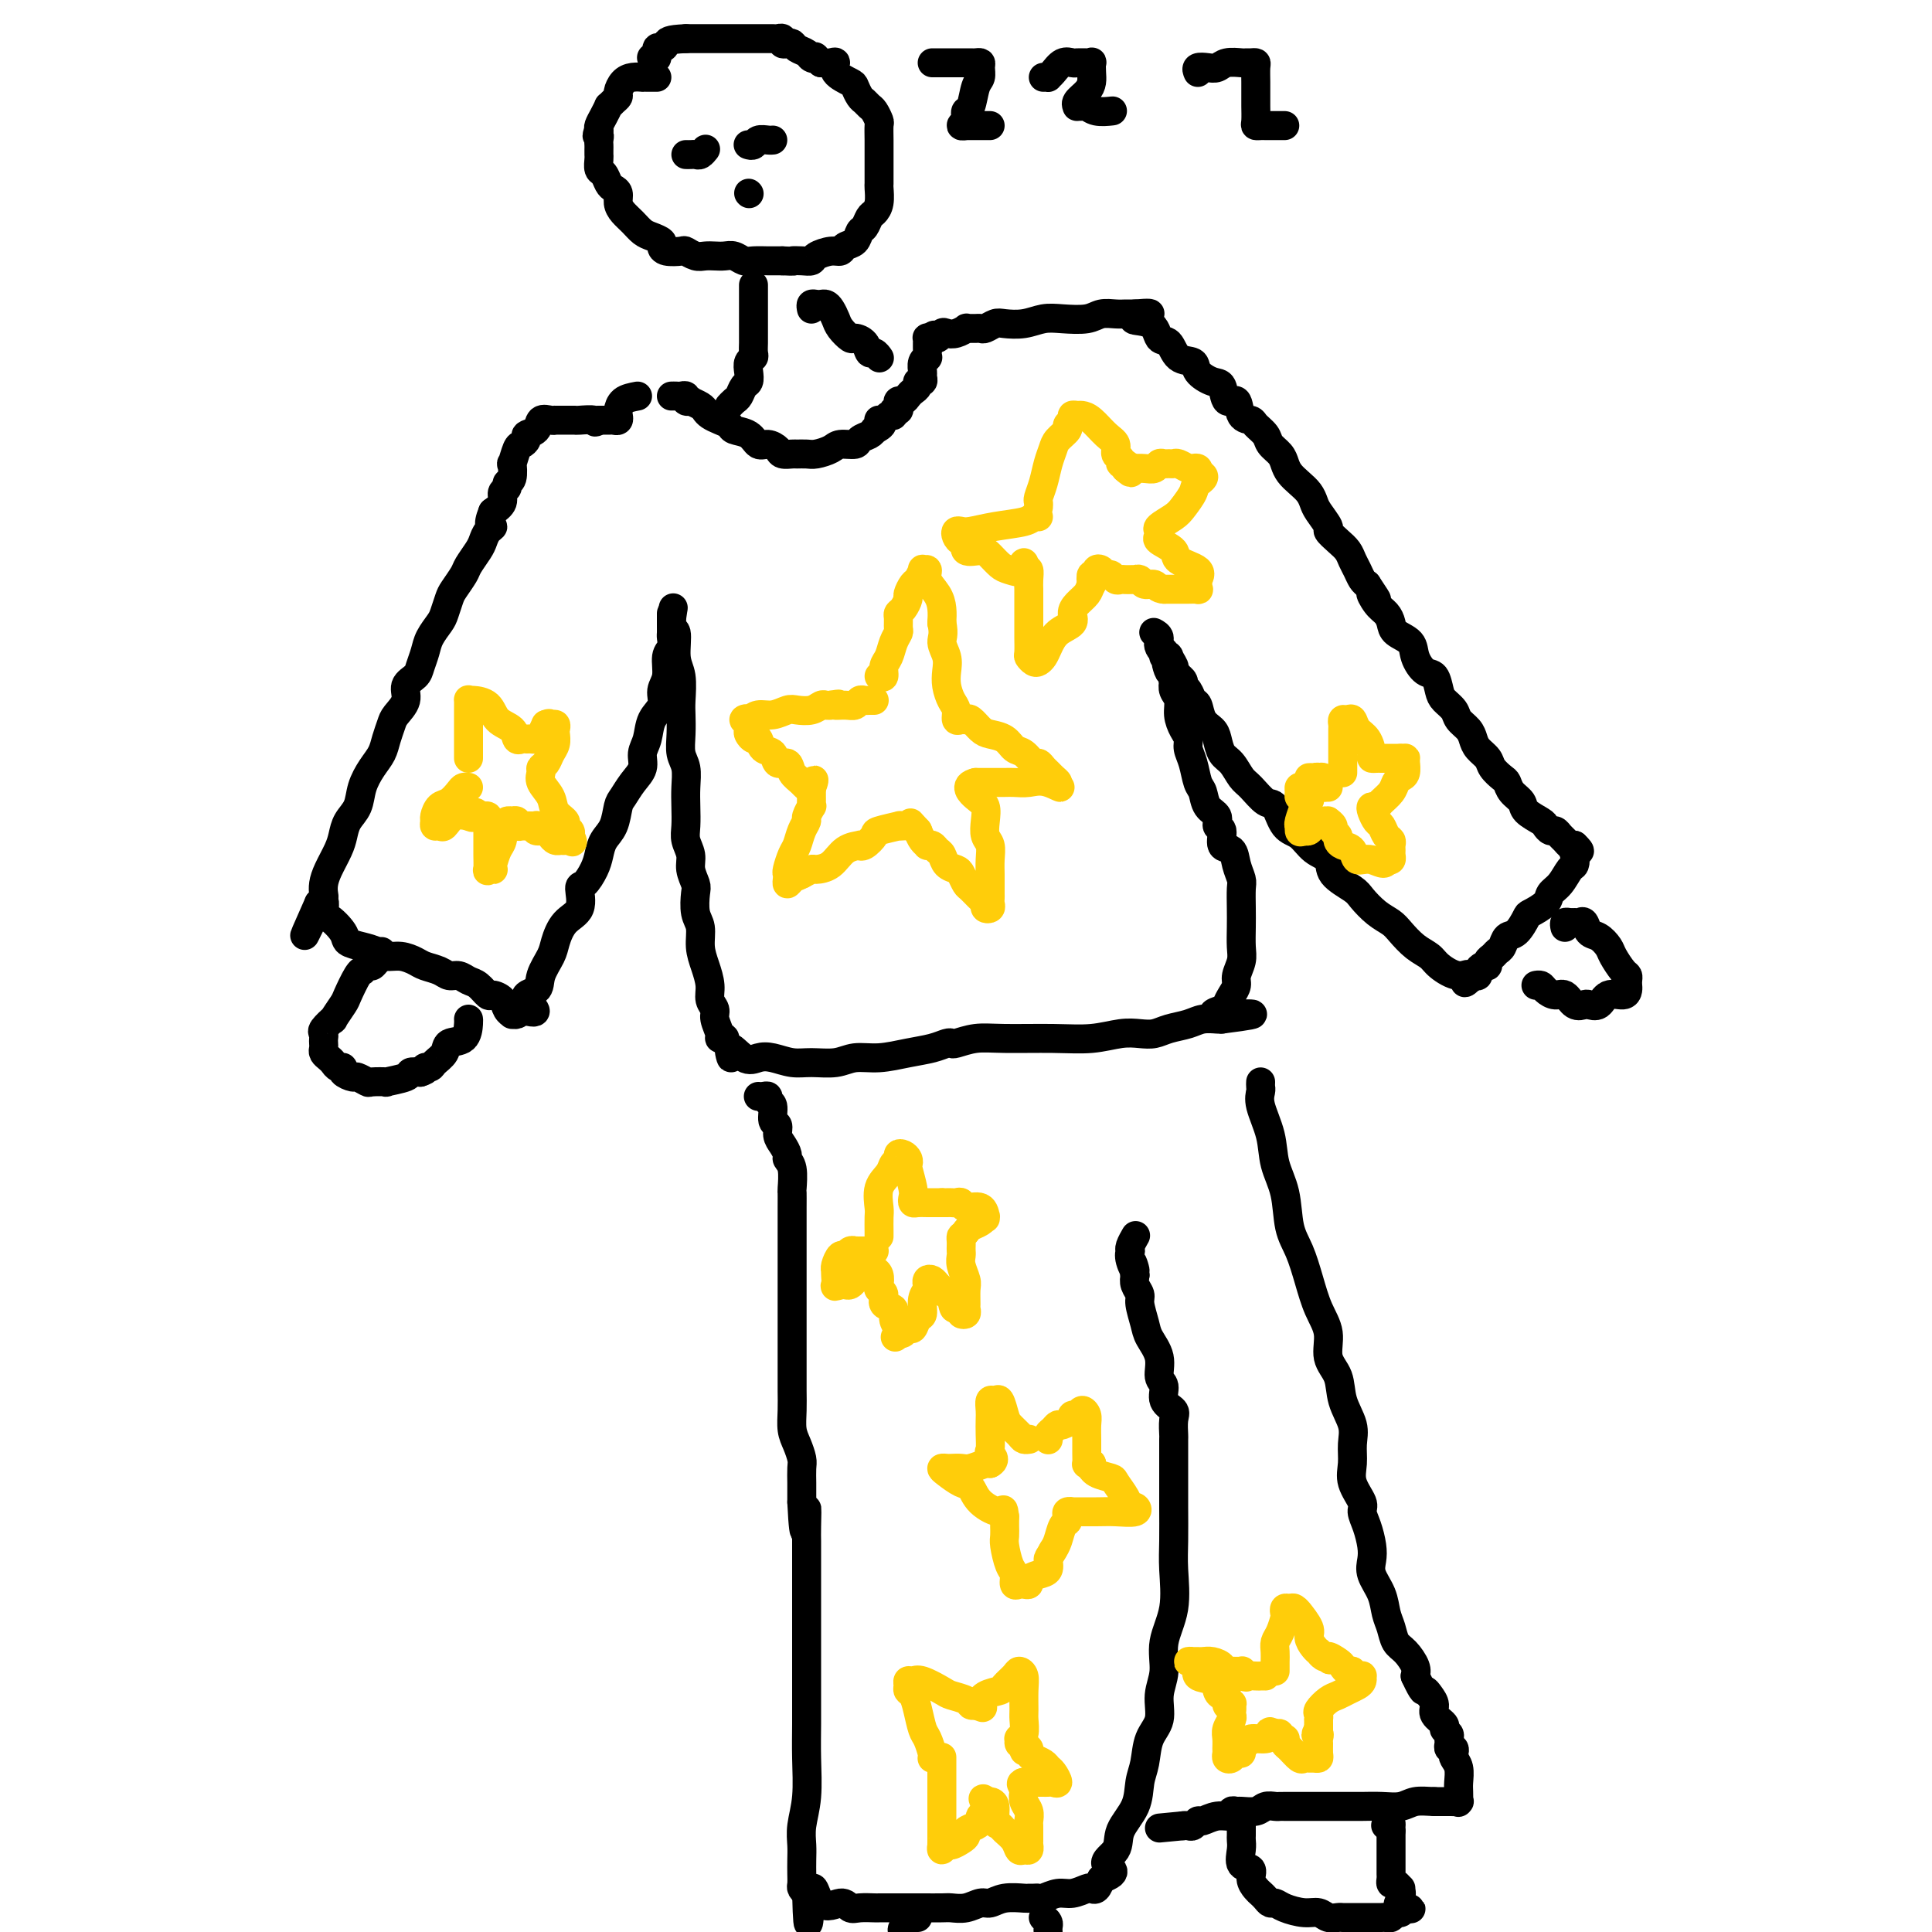 <svg viewBox='0 0 400 400' version='1.1' xmlns='http://www.w3.org/2000/svg' xmlns:xlink='http://www.w3.org/1999/xlink'><g fill='none' stroke='#000000' stroke-width='6' stroke-linecap='round' stroke-linejoin='round'><path d='M139,82c0.342,-0.008 0.684,-0.016 1,0c0.316,0.016 0.605,0.056 1,0c0.395,-0.056 0.897,-0.208 1,0c0.103,0.208 -0.194,0.777 0,1c0.194,0.223 0.877,0.101 1,0c0.123,-0.101 -0.315,-0.182 0,0c0.315,0.182 1.384,0.626 2,1c0.616,0.374 0.779,0.678 1,1c0.221,0.322 0.500,0.662 1,1c0.500,0.338 1.222,0.673 2,1c0.778,0.327 1.612,0.647 2,1c0.388,0.353 0.332,0.738 1,1c0.668,0.262 2.062,0.400 3,1c0.938,0.600 1.421,1.663 2,2c0.579,0.337 1.253,-0.053 2,0c0.747,0.053 1.565,0.550 2,1c0.435,0.450 0.485,0.853 1,1c0.515,0.147 1.493,0.037 2,0c0.507,-0.037 0.543,0.000 1,0c0.457,-0.000 1.335,-0.038 2,0c0.665,0.038 1.119,0.151 2,0c0.881,-0.151 2.190,-0.565 3,-1c0.810,-0.435 1.120,-0.890 2,-1c0.880,-0.110 2.329,0.125 3,0c0.671,-0.125 0.565,-0.611 1,-1c0.435,-0.389 1.410,-0.683 2,-1c0.590,-0.317 0.795,-0.659 1,-1'/><path d='M181,89c2.807,-1.244 1.326,-1.854 1,-2c-0.326,-0.146 0.505,0.172 1,0c0.495,-0.172 0.655,-0.833 1,-1c0.345,-0.167 0.876,0.162 1,0c0.124,-0.162 -0.160,-0.813 0,-1c0.160,-0.187 0.764,0.091 1,0c0.236,-0.091 0.104,-0.549 0,-1c-0.104,-0.451 -0.182,-0.894 0,-1c0.182,-0.106 0.622,0.125 1,0c0.378,-0.125 0.694,-0.607 1,-1c0.306,-0.393 0.604,-0.697 1,-1c0.396,-0.303 0.891,-0.605 1,-1c0.109,-0.395 -0.168,-0.883 0,-1c0.168,-0.117 0.781,0.136 1,0c0.219,-0.136 0.045,-0.663 0,-1c-0.045,-0.337 0.041,-0.486 0,-1c-0.041,-0.514 -0.207,-1.395 0,-2c0.207,-0.605 0.787,-0.935 1,-1c0.213,-0.065 0.057,0.137 0,0c-0.057,-0.137 -0.016,-0.611 0,-1c0.016,-0.389 0.007,-0.693 0,-1c-0.007,-0.307 -0.012,-0.618 0,-1c0.012,-0.382 0.042,-0.833 0,-1c-0.042,-0.167 -0.155,-0.048 0,0c0.155,0.048 0.577,0.024 1,0'/><path d='M193,70c0.485,-1.333 0.698,-0.165 1,0c0.302,0.165 0.693,-0.674 1,-1c0.307,-0.326 0.530,-0.140 1,0c0.470,0.140 1.187,0.234 2,0c0.813,-0.234 1.724,-0.795 2,-1c0.276,-0.205 -0.082,-0.054 0,0c0.082,0.054 0.603,0.011 1,0c0.397,-0.011 0.671,0.011 1,0c0.329,-0.011 0.713,-0.054 1,0c0.287,0.054 0.478,0.207 1,0c0.522,-0.207 1.376,-0.774 2,-1c0.624,-0.226 1.017,-0.112 2,0c0.983,0.112 2.556,0.222 4,0c1.444,-0.222 2.761,-0.778 4,-1c1.239,-0.222 2.402,-0.112 4,0c1.598,0.112 3.633,0.226 5,0c1.367,-0.226 2.068,-0.793 3,-1c0.932,-0.207 2.095,-0.056 3,0c0.905,0.056 1.551,0.015 2,0c0.449,-0.015 0.700,-0.004 1,0c0.300,0.004 0.650,0.002 1,0'/><path d='M235,65c6.341,-0.560 1.192,0.540 0,1c-1.192,0.460 1.572,0.279 3,1c1.428,0.721 1.518,2.342 2,3c0.482,0.658 1.354,0.352 2,1c0.646,0.648 1.066,2.251 2,3c0.934,0.749 2.382,0.643 3,1c0.618,0.357 0.407,1.175 1,2c0.593,0.825 1.989,1.657 3,2c1.011,0.343 1.637,0.196 2,1c0.363,0.804 0.463,2.557 1,3c0.537,0.443 1.510,-0.425 2,0c0.490,0.425 0.497,2.144 1,3c0.503,0.856 1.500,0.848 2,1c0.500,0.152 0.501,0.463 1,1c0.499,0.537 1.495,1.298 2,2c0.505,0.702 0.519,1.343 1,2c0.481,0.657 1.428,1.331 2,2c0.572,0.669 0.770,1.334 1,2c0.230,0.666 0.494,1.332 1,2c0.506,0.668 1.254,1.339 2,2c0.746,0.661 1.491,1.314 2,2c0.509,0.686 0.783,1.405 1,2c0.217,0.595 0.376,1.065 1,2c0.624,0.935 1.711,2.333 2,3c0.289,0.667 -0.221,0.601 0,1c0.221,0.399 1.172,1.262 2,2c0.828,0.738 1.531,1.350 2,2c0.469,0.650 0.703,1.339 1,2c0.297,0.661 0.657,1.293 1,2c0.343,0.707 0.669,1.488 1,2c0.331,0.512 0.665,0.756 1,1'/><path d='M283,121c3.443,5.153 1.550,2.536 1,2c-0.550,-0.536 0.241,1.011 1,2c0.759,0.989 1.484,1.422 2,2c0.516,0.578 0.824,1.300 1,2c0.176,0.700 0.222,1.376 1,2c0.778,0.624 2.289,1.196 3,2c0.711,0.804 0.623,1.839 1,3c0.377,1.161 1.218,2.446 2,3c0.782,0.554 1.504,0.375 2,1c0.496,0.625 0.767,2.054 1,3c0.233,0.946 0.430,1.408 1,2c0.570,0.592 1.514,1.313 2,2c0.486,0.687 0.516,1.339 1,2c0.484,0.661 1.424,1.332 2,2c0.576,0.668 0.788,1.335 1,2c0.212,0.665 0.424,1.329 1,2c0.576,0.671 1.515,1.349 2,2c0.485,0.651 0.515,1.277 1,2c0.485,0.723 1.423,1.544 2,2c0.577,0.456 0.792,0.546 1,1c0.208,0.454 0.409,1.273 1,2c0.591,0.727 1.573,1.362 2,2c0.427,0.638 0.299,1.281 1,2c0.701,0.719 2.229,1.516 3,2c0.771,0.484 0.784,0.654 1,1c0.216,0.346 0.635,0.867 1,1c0.365,0.133 0.675,-0.122 1,0c0.325,0.122 0.664,0.620 1,1c0.336,0.380 0.667,0.641 1,1c0.333,0.359 0.666,0.817 1,1c0.334,0.183 0.667,0.092 1,0'/><path d='M326,175c2.014,1.899 0.548,1.145 0,1c-0.548,-0.145 -0.179,0.317 0,1c0.179,0.683 0.166,1.586 0,2c-0.166,0.414 -0.486,0.339 -1,1c-0.514,0.661 -1.222,2.059 -2,3c-0.778,0.941 -1.626,1.426 -2,2c-0.374,0.574 -0.275,1.238 -1,2c-0.725,0.762 -2.274,1.622 -3,2c-0.726,0.378 -0.628,0.272 -1,1c-0.372,0.728 -1.213,2.289 -2,3c-0.787,0.711 -1.521,0.571 -2,1c-0.479,0.429 -0.702,1.425 -1,2c-0.298,0.575 -0.671,0.728 -1,1c-0.329,0.272 -0.614,0.664 -1,1c-0.386,0.336 -0.873,0.616 -1,1c-0.127,0.384 0.107,0.874 0,1c-0.107,0.126 -0.554,-0.110 -1,0c-0.446,0.110 -0.889,0.568 -1,1c-0.111,0.432 0.111,0.838 0,1c-0.111,0.162 -0.556,0.081 -1,0'/><path d='M305,202c-2.949,2.914 -1.321,0.699 -1,0c0.321,-0.699 -0.666,0.118 -2,0c-1.334,-0.118 -3.014,-1.173 -4,-2c-0.986,-0.827 -1.278,-1.428 -2,-2c-0.722,-0.572 -1.874,-1.116 -3,-2c-1.126,-0.884 -2.224,-2.109 -3,-3c-0.776,-0.891 -1.228,-1.449 -2,-2c-0.772,-0.551 -1.865,-1.096 -3,-2c-1.135,-0.904 -2.313,-2.166 -3,-3c-0.687,-0.834 -0.883,-1.239 -2,-2c-1.117,-0.761 -3.157,-1.878 -4,-3c-0.843,-1.122 -0.491,-2.249 -1,-3c-0.509,-0.751 -1.878,-1.127 -3,-2c-1.122,-0.873 -1.995,-2.244 -3,-3c-1.005,-0.756 -2.142,-0.897 -3,-2c-0.858,-1.103 -1.437,-3.167 -2,-4c-0.563,-0.833 -1.110,-0.435 -2,-1c-0.890,-0.565 -2.122,-2.094 -3,-3c-0.878,-0.906 -1.400,-1.187 -2,-2c-0.600,-0.813 -1.278,-2.156 -2,-3c-0.722,-0.844 -1.489,-1.190 -2,-2c-0.511,-0.810 -0.767,-2.086 -1,-3c-0.233,-0.914 -0.443,-1.467 -1,-2c-0.557,-0.533 -1.460,-1.046 -2,-2c-0.540,-0.954 -0.718,-2.349 -1,-3c-0.282,-0.651 -0.668,-0.556 -1,-1c-0.332,-0.444 -0.611,-1.426 -1,-2c-0.389,-0.574 -0.888,-0.742 -1,-1c-0.112,-0.258 0.162,-0.608 0,-1c-0.162,-0.392 -0.761,-0.826 -1,-1c-0.239,-0.174 -0.120,-0.087 0,0'/><path d='M244,140c-3.560,-5.121 -1.461,-2.422 -1,-2c0.461,0.422 -0.717,-1.432 -1,-2c-0.283,-0.568 0.330,0.149 0,0c-0.330,-0.149 -1.604,-1.164 -2,-2c-0.396,-0.836 0.086,-1.494 0,-2c-0.086,-0.506 -0.739,-0.859 -1,-1c-0.261,-0.141 -0.131,-0.071 0,0'/><path d='M132,82c-1.157,0.218 -2.313,0.437 -3,1c-0.687,0.563 -0.904,1.471 -1,2c-0.096,0.529 -0.070,0.678 0,1c0.070,0.322 0.184,0.818 0,1c-0.184,0.182 -0.665,0.049 -1,0c-0.335,-0.049 -0.524,-0.014 -1,0c-0.476,0.014 -1.238,0.007 -2,0'/><path d='M124,87c-1.292,0.774 -0.522,0.207 -1,0c-0.478,-0.207 -2.205,-0.056 -3,0c-0.795,0.056 -0.660,0.015 -1,0c-0.340,-0.015 -1.156,-0.006 -2,0c-0.844,0.006 -1.716,0.008 -2,0c-0.284,-0.008 0.021,-0.027 0,0c-0.021,0.027 -0.369,0.101 -1,0c-0.631,-0.101 -1.545,-0.377 -2,0c-0.455,0.377 -0.450,1.408 -1,2c-0.550,0.592 -1.654,0.745 -2,1c-0.346,0.255 0.065,0.612 0,1c-0.065,0.388 -0.605,0.808 -1,1c-0.395,0.192 -0.646,0.156 -1,1c-0.354,0.844 -0.812,2.569 -1,3c-0.188,0.431 -0.107,-0.432 0,0c0.107,0.432 0.240,2.160 0,3c-0.240,0.840 -0.854,0.791 -1,1c-0.146,0.209 0.177,0.674 0,1c-0.177,0.326 -0.855,0.511 -1,1c-0.145,0.489 0.244,1.283 0,2c-0.244,0.717 -1.122,1.359 -2,2'/><path d='M102,106c-1.346,3.276 -0.210,2.965 0,3c0.210,0.035 -0.506,0.417 -1,1c-0.494,0.583 -0.766,1.368 -1,2c-0.234,0.632 -0.430,1.113 -1,2c-0.570,0.887 -1.515,2.181 -2,3c-0.485,0.819 -0.510,1.163 -1,2c-0.490,0.837 -1.444,2.167 -2,3c-0.556,0.833 -0.712,1.171 -1,2c-0.288,0.829 -0.707,2.151 -1,3c-0.293,0.849 -0.458,1.225 -1,2c-0.542,0.775 -1.460,1.950 -2,3c-0.540,1.050 -0.703,1.975 -1,3c-0.297,1.025 -0.727,2.151 -1,3c-0.273,0.849 -0.388,1.420 -1,2c-0.612,0.580 -1.722,1.170 -2,2c-0.278,0.830 0.277,1.902 0,3c-0.277,1.098 -1.386,2.222 -2,3c-0.614,0.778 -0.732,1.211 -1,2c-0.268,0.789 -0.687,1.933 -1,3c-0.313,1.067 -0.521,2.056 -1,3c-0.479,0.944 -1.228,1.842 -2,3c-0.772,1.158 -1.568,2.577 -2,4c-0.432,1.423 -0.501,2.849 -1,4c-0.499,1.151 -1.430,2.027 -2,3c-0.570,0.973 -0.780,2.043 -1,3c-0.220,0.957 -0.451,1.800 -1,3c-0.549,1.200 -1.418,2.755 -2,4c-0.582,1.245 -0.878,2.179 -1,3c-0.122,0.821 -0.071,1.529 0,2c0.071,0.471 0.163,0.706 0,1c-0.163,0.294 -0.582,0.647 -1,1'/><path d='M66,187c-5.626,12.702 -1.692,3.956 0,1c1.692,-2.956 1.142,-0.124 1,1c-0.142,1.124 0.126,0.538 1,1c0.874,0.462 2.355,1.970 3,3c0.645,1.030 0.455,1.582 1,2c0.545,0.418 1.827,0.704 3,1c1.173,0.296 2.239,0.604 3,1c0.761,0.396 1.219,0.879 2,1c0.781,0.121 1.886,-0.121 3,0c1.114,0.121 2.238,0.606 3,1c0.762,0.394 1.163,0.697 2,1c0.837,0.303 2.111,0.605 3,1c0.889,0.395 1.394,0.884 2,1c0.606,0.116 1.313,-0.141 2,0c0.687,0.141 1.354,0.681 2,1c0.646,0.319 1.272,0.418 2,1c0.728,0.582 1.558,1.648 2,2c0.442,0.352 0.496,-0.011 1,0c0.504,0.011 1.459,0.396 2,1c0.541,0.604 0.670,1.427 1,2c0.330,0.573 0.862,0.896 1,1c0.138,0.104 -0.117,-0.010 0,0c0.117,0.010 0.605,0.146 1,0c0.395,-0.146 0.698,-0.573 1,-1'/><path d='M108,209c5.219,1.646 1.765,-0.740 1,-2c-0.765,-1.260 1.158,-1.394 2,-2c0.842,-0.606 0.601,-1.683 1,-3c0.399,-1.317 1.437,-2.875 2,-4c0.563,-1.125 0.650,-1.816 1,-3c0.350,-1.184 0.962,-2.862 2,-4c1.038,-1.138 2.502,-1.736 3,-3c0.498,-1.264 0.030,-3.196 0,-4c-0.030,-0.804 0.377,-0.482 1,-1c0.623,-0.518 1.462,-1.876 2,-3c0.538,-1.124 0.773,-2.015 1,-3c0.227,-0.985 0.444,-2.063 1,-3c0.556,-0.937 1.449,-1.734 2,-3c0.551,-1.266 0.760,-3.000 1,-4c0.240,-1.000 0.513,-1.267 1,-2c0.487,-0.733 1.190,-1.932 2,-3c0.810,-1.068 1.727,-2.004 2,-3c0.273,-0.996 -0.100,-2.052 0,-3c0.100,-0.948 0.672,-1.789 1,-3c0.328,-1.211 0.413,-2.793 1,-4c0.587,-1.207 1.678,-2.038 2,-3c0.322,-0.962 -0.124,-2.055 0,-3c0.124,-0.945 0.818,-1.744 1,-3c0.182,-1.256 -0.147,-2.970 0,-4c0.147,-1.030 0.772,-1.375 1,-2c0.228,-0.625 0.061,-1.531 0,-2c-0.061,-0.469 -0.016,-0.501 0,-1c0.016,-0.499 0.004,-1.464 0,-2c-0.004,-0.536 -0.001,-0.644 0,-1c0.001,-0.356 0.000,-0.959 0,-1c-0.000,-0.041 -0.000,0.479 0,1'/><path d='M139,128c0.863,-4.622 0.021,-0.675 0,1c-0.021,1.675 0.779,1.080 1,2c0.221,0.920 -0.137,3.354 0,5c0.137,1.646 0.768,2.503 1,4c0.232,1.497 0.066,3.635 0,5c-0.066,1.365 -0.032,1.957 0,3c0.032,1.043 0.061,2.536 0,4c-0.061,1.464 -0.212,2.899 0,4c0.212,1.101 0.788,1.869 1,3c0.212,1.131 0.061,2.624 0,4c-0.061,1.376 -0.031,2.636 0,4c0.031,1.364 0.065,2.831 0,4c-0.065,1.169 -0.227,2.041 0,3c0.227,0.959 0.844,2.007 1,3c0.156,0.993 -0.151,1.931 0,3c0.151,1.069 0.758,2.270 1,3c0.242,0.730 0.120,0.988 0,2c-0.120,1.012 -0.238,2.777 0,4c0.238,1.223 0.833,1.903 1,3c0.167,1.097 -0.095,2.612 0,4c0.095,1.388 0.546,2.650 1,4c0.454,1.350 0.910,2.789 1,4c0.090,1.211 -0.187,2.195 0,3c0.187,0.805 0.839,1.432 1,2c0.161,0.568 -0.168,1.079 0,2c0.168,0.921 0.832,2.252 1,3c0.168,0.748 -0.161,0.912 0,1c0.161,0.088 0.813,0.101 1,0c0.187,-0.101 -0.089,-0.314 0,0c0.089,0.314 0.545,1.157 1,2'/><path d='M151,217c0.940,4.211 -0.209,0.740 0,0c0.209,-0.740 1.776,1.251 3,2c1.224,0.749 2.105,0.254 3,0c0.895,-0.254 1.802,-0.268 3,0c1.198,0.268 2.685,0.819 4,1c1.315,0.181 2.458,-0.007 4,0c1.542,0.007 3.483,0.209 5,0c1.517,-0.209 2.609,-0.830 4,-1c1.391,-0.170 3.080,0.112 5,0c1.920,-0.112 4.070,-0.617 6,-1c1.930,-0.383 3.639,-0.642 5,-1c1.361,-0.358 2.375,-0.814 3,-1c0.625,-0.186 0.860,-0.103 1,0c0.140,0.103 0.184,0.225 1,0c0.816,-0.225 2.402,-0.796 4,-1c1.598,-0.204 3.208,-0.041 6,0c2.792,0.041 6.768,-0.041 10,0c3.232,0.041 5.721,0.204 8,0c2.279,-0.204 4.346,-0.775 6,-1c1.654,-0.225 2.893,-0.102 4,0c1.107,0.102 2.083,0.185 3,0c0.917,-0.185 1.776,-0.638 3,-1c1.224,-0.362 2.813,-0.633 4,-1c1.187,-0.367 1.974,-0.830 3,-1c1.026,-0.170 2.293,-0.049 3,0c0.707,0.049 0.853,0.024 1,0'/><path d='M253,211c12.389,-1.568 3.362,-0.987 0,-1c-3.362,-0.013 -1.060,-0.622 0,-1c1.060,-0.378 0.876,-0.527 1,-1c0.124,-0.473 0.555,-1.269 1,-2c0.445,-0.731 0.904,-1.395 1,-2c0.096,-0.605 -0.170,-1.151 0,-2c0.170,-0.849 0.777,-2.003 1,-3c0.223,-0.997 0.061,-1.838 0,-3c-0.061,-1.162 -0.020,-2.645 0,-4c0.020,-1.355 0.018,-2.581 0,-4c-0.018,-1.419 -0.051,-3.033 0,-4c0.051,-0.967 0.187,-1.289 0,-2c-0.187,-0.711 -0.695,-1.811 -1,-3c-0.305,-1.189 -0.406,-2.469 -1,-3c-0.594,-0.531 -1.683,-0.315 -2,-1c-0.317,-0.685 0.136,-2.271 0,-3c-0.136,-0.729 -0.863,-0.602 -1,-1c-0.137,-0.398 0.314,-1.320 0,-2c-0.314,-0.680 -1.395,-1.116 -2,-2c-0.605,-0.884 -0.736,-2.215 -1,-3c-0.264,-0.785 -0.662,-1.025 -1,-2c-0.338,-0.975 -0.616,-2.687 -1,-4c-0.384,-1.313 -0.872,-2.228 -1,-3c-0.128,-0.772 0.106,-1.400 0,-2c-0.106,-0.600 -0.550,-1.172 -1,-2c-0.450,-0.828 -0.904,-1.913 -1,-3c-0.096,-1.087 0.166,-2.177 0,-3c-0.166,-0.823 -0.762,-1.378 -1,-2c-0.238,-0.622 -0.119,-1.311 0,-2'/><path d='M243,141c-2.409,-6.919 -1.430,-2.716 -1,-2c0.430,0.716 0.311,-2.056 0,-3c-0.311,-0.944 -0.815,-0.062 -1,0c-0.185,0.062 -0.053,-0.697 0,-1c0.053,-0.303 0.026,-0.152 0,0'/><path d='M157,227c0.301,0.028 0.601,0.057 1,0c0.399,-0.057 0.895,-0.199 1,0c0.105,0.199 -0.183,0.739 0,1c0.183,0.261 0.836,0.244 1,1c0.164,0.756 -0.162,2.286 0,3c0.162,0.714 0.813,0.611 1,1c0.187,0.389 -0.090,1.271 0,2c0.090,0.729 0.546,1.306 1,2c0.454,0.694 0.906,1.505 1,2c0.094,0.495 -0.171,0.676 0,1c0.171,0.324 0.778,0.793 1,2c0.222,1.207 0.060,3.154 0,4c-0.060,0.846 -0.016,0.591 0,1c0.016,0.409 0.004,1.481 0,3c-0.004,1.519 -0.001,3.487 0,5c0.001,1.513 0.000,2.573 0,4c-0.000,1.427 -0.000,3.221 0,5c0.000,1.779 -0.000,3.543 0,5c0.000,1.457 0.000,2.609 0,4c-0.000,1.391 -0.001,3.023 0,5c0.001,1.977 0.003,4.300 0,6c-0.003,1.700 -0.011,2.777 0,4c0.011,1.223 0.041,2.592 0,4c-0.041,1.408 -0.155,2.856 0,4c0.155,1.144 0.577,1.983 1,3c0.423,1.017 0.845,2.212 1,3c0.155,0.788 0.041,1.170 0,2c-0.041,0.830 -0.011,2.108 0,3c0.011,0.892 0.003,1.398 0,2c-0.003,0.602 -0.002,1.301 0,2'/><path d='M166,311c0.536,10.984 0.876,3.946 1,2c0.124,-1.946 0.033,1.202 0,3c-0.033,1.798 -0.009,2.247 0,3c0.009,0.753 0.002,1.809 0,3c-0.002,1.191 -0.001,2.518 0,4c0.001,1.482 0.000,3.118 0,5c-0.000,1.882 -0.000,4.009 0,6c0.000,1.991 0.001,3.847 0,6c-0.001,2.153 -0.004,4.603 0,7c0.004,2.397 0.015,4.742 0,7c-0.015,2.258 -0.057,4.428 0,7c0.057,2.572 0.211,5.546 0,8c-0.211,2.454 -0.788,4.387 -1,6c-0.212,1.613 -0.057,2.904 0,4c0.057,1.096 0.018,1.995 0,3c-0.018,1.005 -0.015,2.115 0,3c0.015,0.885 0.043,1.546 0,2c-0.043,0.454 -0.155,0.701 0,1c0.155,0.299 0.578,0.649 1,1'/><path d='M167,392c0.318,12.405 0.612,2.918 1,0c0.388,-2.918 0.871,0.735 2,2c1.129,1.265 2.903,0.143 4,0c1.097,-0.143 1.515,0.694 2,1c0.485,0.306 1.036,0.082 2,0c0.964,-0.082 2.341,-0.022 3,0c0.659,0.022 0.601,0.006 1,0c0.399,-0.006 1.255,-0.001 2,0c0.745,0.001 1.378,0.000 2,0c0.622,-0.000 1.233,0.001 2,0c0.767,-0.001 1.690,-0.004 3,0c1.310,0.004 3.008,0.016 4,0c0.992,-0.016 1.278,-0.061 2,0c0.722,0.061 1.878,0.227 3,0c1.122,-0.227 2.209,-0.845 3,-1c0.791,-0.155 1.287,0.155 2,0c0.713,-0.155 1.645,-0.774 3,-1c1.355,-0.226 3.135,-0.060 4,0c0.865,0.060 0.815,0.012 1,0c0.185,-0.012 0.604,0.012 1,0c0.396,-0.012 0.768,-0.059 1,0c0.232,0.059 0.324,0.226 1,0c0.676,-0.226 1.935,-0.844 3,-1c1.065,-0.156 1.934,0.149 3,0c1.066,-0.149 2.327,-0.751 3,-1c0.673,-0.249 0.758,-0.144 1,0c0.242,0.144 0.641,0.327 1,0c0.359,-0.327 0.680,-1.163 1,-2'/><path d='M228,389c4.441,-1.474 1.543,-2.158 1,-3c-0.543,-0.842 1.269,-1.840 2,-3c0.731,-1.160 0.379,-2.481 1,-4c0.621,-1.519 2.213,-3.238 3,-5c0.787,-1.762 0.770,-3.569 1,-5c0.230,-1.431 0.707,-2.485 1,-4c0.293,-1.515 0.402,-3.491 1,-5c0.598,-1.509 1.684,-2.549 2,-4c0.316,-1.451 -0.140,-3.311 0,-5c0.140,-1.689 0.875,-3.208 1,-5c0.125,-1.792 -0.359,-3.858 0,-6c0.359,-2.142 1.560,-4.361 2,-7c0.440,-2.639 0.118,-5.699 0,-8c-0.118,-2.301 -0.032,-3.843 0,-6c0.032,-2.157 0.009,-4.929 0,-7c-0.009,-2.071 -0.003,-3.440 0,-5c0.003,-1.560 0.003,-3.310 0,-5c-0.003,-1.690 -0.009,-3.319 0,-4c0.009,-0.681 0.032,-0.413 0,-1c-0.032,-0.587 -0.118,-2.028 0,-3c0.118,-0.972 0.440,-1.473 0,-2c-0.440,-0.527 -1.641,-1.079 -2,-2c-0.359,-0.921 0.126,-2.212 0,-3c-0.126,-0.788 -0.861,-1.072 -1,-2c-0.139,-0.928 0.318,-2.500 0,-4c-0.318,-1.500 -1.409,-2.930 -2,-4c-0.591,-1.070 -0.680,-1.781 -1,-3c-0.320,-1.219 -0.869,-2.945 -1,-4c-0.131,-1.055 0.157,-1.438 0,-2c-0.157,-0.562 -0.759,-1.303 -1,-2c-0.241,-0.697 -0.120,-1.348 0,-2'/><path d='M235,264c-1.177,-4.779 -0.120,-1.727 0,-1c0.120,0.727 -0.696,-0.870 -1,-2c-0.304,-1.130 -0.095,-1.792 0,-2c0.095,-0.208 0.077,0.037 0,0c-0.077,-0.037 -0.213,-0.356 0,-1c0.213,-0.644 0.775,-1.613 1,-2c0.225,-0.387 0.112,-0.194 0,0'/><path d='M261,224c-0.015,0.362 -0.030,0.724 0,1c0.030,0.276 0.106,0.465 0,1c-0.106,0.535 -0.394,1.416 0,3c0.394,1.584 1.471,3.871 2,6c0.529,2.129 0.512,4.101 1,6c0.488,1.899 1.481,3.725 2,6c0.519,2.275 0.564,4.999 1,7c0.436,2.001 1.264,3.280 2,5c0.736,1.720 1.381,3.880 2,6c0.619,2.120 1.211,4.201 2,6c0.789,1.799 1.774,3.317 2,5c0.226,1.683 -0.308,3.531 0,5c0.308,1.469 1.456,2.560 2,4c0.544,1.440 0.483,3.231 1,5c0.517,1.769 1.610,3.517 2,5c0.390,1.483 0.076,2.700 0,4c-0.076,1.300 0.088,2.682 0,4c-0.088,1.318 -0.426,2.572 0,4c0.426,1.428 1.617,3.029 2,4c0.383,0.971 -0.043,1.312 0,2c0.043,0.688 0.554,1.723 1,3c0.446,1.277 0.826,2.796 1,4c0.174,1.204 0.141,2.093 0,3c-0.141,0.907 -0.389,1.833 0,3c0.389,1.167 1.416,2.577 2,4c0.584,1.423 0.724,2.860 1,4c0.276,1.140 0.687,1.982 1,3c0.313,1.018 0.527,2.211 1,3c0.473,0.789 1.204,1.174 2,2c0.796,0.826 1.656,2.093 2,3c0.344,0.907 0.172,1.453 0,2'/><path d='M293,347c1.803,3.893 1.812,3.127 2,3c0.188,-0.127 0.557,0.386 1,1c0.443,0.614 0.960,1.330 1,2c0.040,0.670 -0.396,1.293 0,2c0.396,0.707 1.623,1.499 2,2c0.377,0.501 -0.096,0.713 0,1c0.096,0.287 0.762,0.651 1,1c0.238,0.349 0.050,0.685 0,1c-0.050,0.315 0.038,0.609 0,1c-0.038,0.391 -0.203,0.880 0,1c0.203,0.120 0.772,-0.130 1,0c0.228,0.130 0.114,0.639 0,1c-0.114,0.361 -0.226,0.574 0,1c0.226,0.426 0.792,1.067 1,2c0.208,0.933 0.057,2.159 0,3c-0.057,0.841 -0.020,1.297 0,2c0.020,0.703 0.025,1.652 0,2c-0.025,0.348 -0.079,0.093 0,0c0.079,-0.093 0.290,-0.025 0,0c-0.290,0.025 -1.083,0.007 -2,0c-0.917,-0.007 -1.959,-0.004 -3,0'/><path d='M297,373c-1.547,-0.061 -2.916,-0.212 -4,0c-1.084,0.212 -1.883,0.789 -3,1c-1.117,0.211 -2.553,0.057 -4,0c-1.447,-0.057 -2.904,-0.015 -4,0c-1.096,0.015 -1.831,0.004 -3,0c-1.169,-0.004 -2.772,-0.001 -4,0c-1.228,0.001 -2.083,0.001 -3,0c-0.917,-0.001 -1.898,-0.001 -3,0c-1.102,0.001 -2.324,0.004 -3,0c-0.676,-0.004 -0.805,-0.015 -1,0c-0.195,0.015 -0.458,0.057 -1,0c-0.542,-0.057 -1.365,-0.212 -2,0c-0.635,0.212 -1.082,0.793 -2,1c-0.918,0.207 -2.307,0.040 -3,0c-0.693,-0.040 -0.690,0.046 -1,0c-0.310,-0.046 -0.934,-0.224 -1,0c-0.066,0.224 0.424,0.848 0,1c-0.424,0.152 -1.763,-0.170 -3,0c-1.237,0.170 -2.373,0.830 -3,1c-0.627,0.170 -0.745,-0.150 -1,0c-0.255,0.150 -0.645,0.771 -1,1c-0.355,0.229 -0.673,0.065 -1,0c-0.327,-0.065 -0.664,-0.033 -1,0'/><path d='M245,378c-8.667,0.833 -4.333,0.417 0,0'/></g>
<g fill='none' stroke='#FFCD0A' stroke-width='6' stroke-linecap='round' stroke-linejoin='round'><path d='M182,140c0.447,0.186 0.894,0.372 1,0c0.106,-0.372 -0.129,-1.303 0,-2c0.129,-0.697 0.623,-1.160 1,-2c0.377,-0.840 0.636,-2.057 1,-3c0.364,-0.943 0.832,-1.614 1,-2c0.168,-0.386 0.035,-0.489 0,-1c-0.035,-0.511 0.028,-1.431 0,-2c-0.028,-0.569 -0.148,-0.786 0,-1c0.148,-0.214 0.564,-0.423 1,-1c0.436,-0.577 0.891,-1.521 1,-2c0.109,-0.479 -0.130,-0.492 0,-1c0.130,-0.508 0.627,-1.511 1,-2c0.373,-0.489 0.620,-0.466 1,-1c0.380,-0.534 0.893,-1.626 1,-2c0.107,-0.374 -0.192,-0.028 0,0c0.192,0.028 0.875,-0.260 1,0c0.125,0.260 -0.307,1.070 0,2c0.307,0.930 1.352,1.981 2,3c0.648,1.019 0.899,2.005 1,3c0.101,0.995 0.050,1.997 0,3'/><path d='M195,129c0.559,2.464 -0.044,3.125 0,4c0.044,0.875 0.734,1.963 1,3c0.266,1.037 0.109,2.023 0,3c-0.109,0.977 -0.170,1.946 0,3c0.170,1.054 0.571,2.192 1,3c0.429,0.808 0.888,1.287 1,2c0.112,0.713 -0.121,1.662 0,2c0.121,0.338 0.598,0.066 1,0c0.402,-0.066 0.730,0.075 1,0c0.270,-0.075 0.481,-0.367 1,0c0.519,0.367 1.346,1.392 2,2c0.654,0.608 1.135,0.798 2,1c0.865,0.202 2.116,0.418 3,1c0.884,0.582 1.403,1.532 2,2c0.597,0.468 1.273,0.454 2,1c0.727,0.546 1.504,1.652 2,2c0.496,0.348 0.712,-0.061 1,0c0.288,0.061 0.649,0.591 1,1c0.351,0.409 0.692,0.697 1,1c0.308,0.303 0.583,0.620 1,1c0.417,0.380 0.976,0.823 1,1c0.024,0.177 -0.488,0.089 -1,0'/><path d='M218,162c3.068,2.011 0.738,0.539 -1,0c-1.738,-0.539 -2.885,-0.144 -4,0c-1.115,0.144 -2.198,0.039 -3,0c-0.802,-0.039 -1.325,-0.010 -2,0c-0.675,0.010 -1.504,0.003 -2,0c-0.496,-0.003 -0.658,-0.001 -1,0c-0.342,0.001 -0.862,0.000 -1,0c-0.138,-0.000 0.107,-0.000 0,0c-0.107,0.000 -0.567,0.000 -1,0c-0.433,-0.000 -0.838,-0.000 -1,0c-0.162,0.000 -0.081,0.000 0,0'/><path d='M202,162c-2.595,0.595 -1.084,2.084 0,3c1.084,0.916 1.740,1.259 2,2c0.260,0.741 0.122,1.879 0,3c-0.122,1.121 -0.229,2.225 0,3c0.229,0.775 0.793,1.219 1,2c0.207,0.781 0.055,1.897 0,3c-0.055,1.103 -0.015,2.193 0,3c0.015,0.807 0.005,1.330 0,2c-0.005,0.670 -0.005,1.487 0,2c0.005,0.513 0.016,0.723 0,1c-0.016,0.277 -0.059,0.622 0,1c0.059,0.378 0.219,0.788 0,1c-0.219,0.212 -0.818,0.227 -1,0c-0.182,-0.227 0.053,-0.694 0,-1c-0.053,-0.306 -0.394,-0.449 -1,-1c-0.606,-0.551 -1.475,-1.508 -2,-2c-0.525,-0.492 -0.704,-0.517 -1,-1c-0.296,-0.483 -0.709,-1.425 -1,-2c-0.291,-0.575 -0.459,-0.785 -1,-1c-0.541,-0.215 -1.455,-0.436 -2,-1c-0.545,-0.564 -0.720,-1.471 -1,-2c-0.280,-0.529 -0.667,-0.680 -1,-1c-0.333,-0.320 -0.614,-0.810 -1,-1c-0.386,-0.190 -0.877,-0.082 -1,0c-0.123,0.082 0.121,0.137 0,0c-0.121,-0.137 -0.606,-0.468 -1,-1c-0.394,-0.532 -0.697,-1.266 -1,-2'/><path d='M190,172c-2.497,-2.702 -1.240,-1.457 -1,-1c0.240,0.457 -0.539,0.126 -1,0c-0.461,-0.126 -0.605,-0.046 -1,0c-0.395,0.046 -1.040,0.058 -1,0c0.040,-0.058 0.767,-0.187 0,0c-0.767,0.187 -3.026,0.691 -4,1c-0.974,0.309 -0.662,0.424 -1,1c-0.338,0.576 -1.325,1.615 -2,2c-0.675,0.385 -1.039,0.118 -1,0c0.039,-0.118 0.481,-0.085 0,0c-0.481,0.085 -1.886,0.222 -3,1c-1.114,0.778 -1.938,2.198 -3,3c-1.062,0.802 -2.363,0.985 -3,1c-0.637,0.015 -0.611,-0.139 -1,0c-0.389,0.139 -1.195,0.569 -2,1'/><path d='M166,181c-2.657,1.351 -1.300,0.229 -1,0c0.300,-0.229 -0.456,0.435 -1,1c-0.544,0.565 -0.875,1.031 -1,1c-0.125,-0.031 -0.045,-0.560 0,-1c0.045,-0.440 0.053,-0.793 0,-1c-0.053,-0.207 -0.168,-0.269 0,-1c0.168,-0.731 0.618,-2.131 1,-3c0.382,-0.869 0.694,-1.207 1,-2c0.306,-0.793 0.604,-2.040 1,-3c0.396,-0.960 0.891,-1.633 1,-2c0.109,-0.367 -0.167,-0.428 0,-1c0.167,-0.572 0.777,-1.655 1,-2c0.223,-0.345 0.060,0.048 0,0c-0.060,-0.048 -0.016,-0.538 0,-1c0.016,-0.462 0.004,-0.897 0,-1c-0.004,-0.103 -0.001,0.126 0,0c0.001,-0.126 0.000,-0.607 0,-1c-0.000,-0.393 -0.000,-0.696 0,-1'/><path d='M168,163c0.865,-3.057 0.526,-0.698 0,0c-0.526,0.698 -1.239,-0.265 -2,-1c-0.761,-0.735 -1.570,-1.242 -2,-2c-0.430,-0.758 -0.482,-1.766 -1,-2c-0.518,-0.234 -1.500,0.306 -2,0c-0.500,-0.306 -0.516,-1.458 -1,-2c-0.484,-0.542 -1.436,-0.473 -2,-1c-0.564,-0.527 -0.738,-1.651 -1,-2c-0.262,-0.349 -0.610,0.078 -1,0c-0.390,-0.078 -0.820,-0.661 -1,-1c-0.180,-0.339 -0.110,-0.435 0,-1c0.110,-0.565 0.259,-1.601 0,-2c-0.259,-0.399 -0.925,-0.163 -1,0c-0.075,0.163 0.440,0.254 1,0c0.560,-0.254 1.165,-0.852 2,-1c0.835,-0.148 1.901,0.153 3,0c1.099,-0.153 2.231,-0.759 3,-1c0.769,-0.241 1.176,-0.117 2,0c0.824,0.117 2.066,0.227 3,0c0.934,-0.227 1.559,-0.792 2,-1c0.441,-0.208 0.697,-0.059 1,0c0.303,0.059 0.651,0.030 1,0'/><path d='M172,146c2.764,-0.460 1.174,-0.109 1,0c-0.174,0.109 1.066,-0.023 2,0c0.934,0.023 1.560,0.202 2,0c0.440,-0.202 0.692,-0.786 1,-1c0.308,-0.214 0.670,-0.057 1,0c0.330,0.057 0.627,0.015 1,0c0.373,-0.015 0.821,-0.004 1,0c0.179,0.004 0.090,0.002 0,0'/><path d='M215,105c0.024,-0.374 0.048,-0.747 0,-1c-0.048,-0.253 -0.169,-0.385 0,-1c0.169,-0.615 0.627,-1.713 1,-3c0.373,-1.287 0.659,-2.765 1,-4c0.341,-1.235 0.736,-2.229 1,-3c0.264,-0.771 0.395,-1.321 1,-2c0.605,-0.679 1.682,-1.488 2,-2c0.318,-0.512 -0.123,-0.726 0,-1c0.123,-0.274 0.808,-0.608 1,-1c0.192,-0.392 -0.111,-0.841 0,-1c0.111,-0.159 0.636,-0.026 1,0c0.364,0.026 0.566,-0.053 1,0c0.434,0.053 1.101,0.237 2,1c0.899,0.763 2.030,2.103 3,3c0.970,0.897 1.780,1.350 2,2c0.220,0.650 -0.151,1.497 0,2c0.151,0.503 0.824,0.660 1,1c0.176,0.340 -0.145,0.861 0,1c0.145,0.139 0.756,-0.103 1,0c0.244,0.103 0.122,0.552 0,1'/><path d='M233,97c1.861,1.702 1.013,0.457 1,0c-0.013,-0.457 0.808,-0.126 1,0c0.192,0.126 -0.247,0.048 0,0c0.247,-0.048 1.179,-0.065 2,0c0.821,0.065 1.530,0.214 2,0c0.470,-0.214 0.702,-0.790 1,-1c0.298,-0.210 0.661,-0.052 1,0c0.339,0.052 0.654,0.000 1,0c0.346,-0.000 0.723,0.052 1,0c0.277,-0.052 0.453,-0.207 1,0c0.547,0.207 1.466,0.777 2,1c0.534,0.223 0.682,0.098 1,0c0.318,-0.098 0.805,-0.171 1,0c0.195,0.171 0.097,0.585 0,1'/><path d='M248,98c2.354,0.528 0.739,1.350 0,2c-0.739,0.650 -0.601,1.130 -1,2c-0.399,0.870 -1.336,2.131 -2,3c-0.664,0.869 -1.057,1.345 -2,2c-0.943,0.655 -2.438,1.488 -3,2c-0.562,0.512 -0.193,0.704 0,1c0.193,0.296 0.210,0.698 0,1c-0.210,0.302 -0.649,0.504 0,1c0.649,0.496 2.384,1.284 3,2c0.616,0.716 0.112,1.358 1,2c0.888,0.642 3.168,1.282 4,2c0.832,0.718 0.217,1.513 0,2c-0.217,0.487 -0.035,0.666 0,1c0.035,0.334 -0.076,0.821 0,1c0.076,0.179 0.340,0.048 0,0c-0.340,-0.048 -1.284,-0.013 -2,0c-0.716,0.013 -1.205,0.004 -2,0c-0.795,-0.004 -1.898,-0.002 -3,0'/><path d='M241,122c-1.426,-0.088 -1.492,-0.808 -2,-1c-0.508,-0.192 -1.460,0.145 -2,0c-0.540,-0.145 -0.670,-0.771 -1,-1c-0.330,-0.229 -0.862,-0.062 -1,0c-0.138,0.062 0.118,0.018 0,0c-0.118,-0.018 -0.609,-0.009 -1,0c-0.391,0.009 -0.682,0.017 -1,0c-0.318,-0.017 -0.662,-0.061 -1,0c-0.338,0.061 -0.669,0.225 -1,0c-0.331,-0.225 -0.662,-0.841 -1,-1c-0.338,-0.159 -0.683,0.138 -1,0c-0.317,-0.138 -0.607,-0.711 -1,-1c-0.393,-0.289 -0.889,-0.294 -1,0c-0.111,0.294 0.162,0.887 0,1c-0.162,0.113 -0.761,-0.253 -1,0c-0.239,0.253 -0.120,1.127 0,2'/><path d='M226,121c-0.434,0.821 -0.518,1.374 -1,2c-0.482,0.626 -1.362,1.326 -2,2c-0.638,0.674 -1.036,1.322 -1,2c0.036,0.678 0.504,1.387 0,2c-0.504,0.613 -1.980,1.132 -3,2c-1.020,0.868 -1.583,2.086 -2,3c-0.417,0.914 -0.686,1.526 -1,2c-0.314,0.474 -0.673,0.810 -1,1c-0.327,0.190 -0.624,0.232 -1,0c-0.376,-0.232 -0.833,-0.739 -1,-1c-0.167,-0.261 -0.045,-0.277 0,-1c0.045,-0.723 0.012,-2.152 0,-3c-0.012,-0.848 -0.003,-1.116 0,-2c0.003,-0.884 0.001,-2.386 0,-3c-0.001,-0.614 0.001,-0.340 0,-1c-0.001,-0.660 -0.003,-2.254 0,-3c0.003,-0.746 0.011,-0.643 0,-1c-0.011,-0.357 -0.041,-1.173 0,-2c0.041,-0.827 0.155,-1.665 0,-2c-0.155,-0.335 -0.577,-0.168 -1,0'/><path d='M212,118c-0.307,-2.948 0.425,-0.819 0,0c-0.425,0.819 -2.006,0.327 -3,0c-0.994,-0.327 -1.400,-0.488 -2,-1c-0.600,-0.512 -1.393,-1.376 -2,-2c-0.607,-0.624 -1.028,-1.007 -2,-1c-0.972,0.007 -2.496,0.405 -3,0c-0.504,-0.405 0.011,-1.611 0,-2c-0.011,-0.389 -0.549,0.040 -1,0c-0.451,-0.040 -0.815,-0.550 -1,-1c-0.185,-0.450 -0.190,-0.841 0,-1c0.190,-0.159 0.576,-0.085 1,0c0.424,0.085 0.888,0.180 2,0c1.112,-0.180 2.873,-0.637 5,-1c2.127,-0.363 4.622,-0.633 6,-1c1.378,-0.367 1.640,-0.829 2,-1c0.360,-0.171 0.817,-0.049 1,0c0.183,0.049 0.091,0.024 0,0'/><path d='M182,256c0.004,-0.117 0.008,-0.233 0,-1c-0.008,-0.767 -0.028,-2.184 0,-3c0.028,-0.816 0.102,-1.030 0,-2c-0.102,-0.970 -0.382,-2.694 0,-4c0.382,-1.306 1.426,-2.193 2,-3c0.574,-0.807 0.679,-1.534 1,-2c0.321,-0.466 0.857,-0.671 1,-1c0.143,-0.329 -0.106,-0.781 0,-1c0.106,-0.219 0.568,-0.203 1,0c0.432,0.203 0.834,0.593 1,1c0.166,0.407 0.096,0.831 0,1c-0.096,0.169 -0.220,0.084 0,1c0.220,0.916 0.782,2.834 1,4c0.218,1.166 0.092,1.580 0,2c-0.092,0.420 -0.148,0.844 0,1c0.148,0.156 0.501,0.042 1,0c0.499,-0.042 1.142,-0.012 2,0c0.858,0.012 1.929,0.006 3,0'/><path d='M195,249c0.881,-0.000 0.082,-0.001 0,0c-0.082,0.001 0.553,0.005 1,0c0.447,-0.005 0.704,-0.017 1,0c0.296,0.017 0.629,0.065 1,0c0.371,-0.065 0.779,-0.241 1,0c0.221,0.241 0.256,0.901 1,1c0.744,0.099 2.197,-0.363 3,0c0.803,0.363 0.955,1.550 1,2c0.045,0.450 -0.015,0.162 0,0c0.015,-0.162 0.107,-0.198 0,0c-0.107,0.198 -0.413,0.630 -1,1c-0.587,0.370 -1.453,0.677 -2,1c-0.547,0.323 -0.773,0.661 -1,1'/><path d='M200,255c-0.691,0.952 -0.917,0.832 -1,1c-0.083,0.168 -0.023,0.624 0,1c0.023,0.376 0.010,0.671 0,1c-0.010,0.329 -0.017,0.692 0,1c0.017,0.308 0.057,0.562 0,1c-0.057,0.438 -0.212,1.059 0,2c0.212,0.941 0.790,2.203 1,3c0.210,0.797 0.052,1.128 0,2c-0.052,0.872 0.001,2.283 0,3c-0.001,0.717 -0.055,0.739 0,1c0.055,0.261 0.221,0.761 0,1c-0.221,0.239 -0.829,0.218 -1,0c-0.171,-0.218 0.094,-0.634 0,-1c-0.094,-0.366 -0.547,-0.683 -1,-1'/><path d='M198,270c-0.488,2.142 -0.708,-0.004 -1,-1c-0.292,-0.996 -0.656,-0.842 -1,-1c-0.344,-0.158 -0.667,-0.628 -1,-1c-0.333,-0.372 -0.677,-0.647 -1,-1c-0.323,-0.353 -0.627,-0.783 -1,-1c-0.373,-0.217 -0.817,-0.219 -1,0c-0.183,0.219 -0.105,0.659 0,1c0.105,0.341 0.235,0.582 0,1c-0.235,0.418 -0.837,1.011 -1,2c-0.163,0.989 0.111,2.374 0,3c-0.111,0.626 -0.607,0.494 -1,1c-0.393,0.506 -0.683,1.651 -1,2c-0.317,0.349 -0.662,-0.098 -1,0c-0.338,0.098 -0.668,0.742 -1,1c-0.332,0.258 -0.666,0.129 -1,0'/><path d='M186,276c-1.256,1.583 -0.397,0.541 0,0c0.397,-0.541 0.332,-0.583 0,-1c-0.332,-0.417 -0.930,-1.211 -1,-2c-0.070,-0.789 0.387,-1.572 0,-2c-0.387,-0.428 -1.620,-0.499 -2,-1c-0.380,-0.501 0.091,-1.430 0,-2c-0.091,-0.570 -0.745,-0.779 -1,-1c-0.255,-0.221 -0.110,-0.452 0,-1c0.110,-0.548 0.184,-1.412 0,-2c-0.184,-0.588 -0.627,-0.901 -1,-1c-0.373,-0.099 -0.677,0.016 -1,0c-0.323,-0.016 -0.664,-0.162 -1,0c-0.336,0.162 -0.667,0.632 -1,1c-0.333,0.368 -0.666,0.635 -1,1c-0.334,0.365 -0.667,0.829 -1,1c-0.333,0.171 -0.667,0.049 -1,0c-0.333,-0.049 -0.667,-0.024 -1,0'/><path d='M174,266c-1.464,0.414 -1.125,0.449 -1,0c0.125,-0.449 0.037,-1.382 0,-2c-0.037,-0.618 -0.021,-0.921 0,-1c0.021,-0.079 0.047,0.066 0,0c-0.047,-0.066 -0.166,-0.343 0,-1c0.166,-0.657 0.618,-1.693 1,-2c0.382,-0.307 0.693,0.114 1,0c0.307,-0.114 0.611,-0.763 1,-1c0.389,-0.237 0.864,-0.064 1,0c0.136,0.064 -0.069,0.017 0,0c0.069,-0.017 0.410,-0.005 1,0c0.590,0.005 1.428,0.001 2,0c0.572,-0.001 0.878,-0.000 1,0c0.122,0.000 0.061,0.000 0,0'/><path d='M217,298c0.023,0.092 0.046,0.183 0,0c-0.046,-0.183 -0.163,-0.642 0,-1c0.163,-0.358 0.604,-0.617 1,-1c0.396,-0.383 0.746,-0.891 1,-1c0.254,-0.109 0.411,0.182 1,0c0.589,-0.182 1.611,-0.838 2,-1c0.389,-0.162 0.147,0.169 0,0c-0.147,-0.169 -0.197,-0.839 0,-1c0.197,-0.161 0.641,0.186 1,0c0.359,-0.186 0.632,-0.906 1,-1c0.368,-0.094 0.831,0.438 1,1c0.169,0.562 0.045,1.156 0,2c-0.045,0.844 -0.009,1.939 0,3c0.009,1.061 -0.008,2.089 0,3c0.008,0.911 0.041,1.707 0,2c-0.041,0.293 -0.154,0.084 0,0c0.154,-0.084 0.577,-0.042 1,0'/><path d='M226,303c0.295,1.882 0.033,1.088 0,1c-0.033,-0.088 0.162,0.530 1,1c0.838,0.470 2.318,0.790 3,1c0.682,0.210 0.564,0.309 1,1c0.436,0.691 1.425,1.975 2,3c0.575,1.025 0.736,1.791 1,2c0.264,0.209 0.630,-0.140 1,0c0.370,0.140 0.745,0.770 0,1c-0.745,0.230 -2.610,0.061 -4,0c-1.390,-0.061 -2.306,-0.013 -4,0c-1.694,0.013 -4.166,-0.007 -5,0c-0.834,0.007 -0.030,0.042 0,0c0.030,-0.042 -0.713,-0.159 -1,0c-0.287,0.159 -0.118,0.595 0,1c0.118,0.405 0.186,0.779 0,1c-0.186,0.221 -0.627,0.290 -1,1c-0.373,0.710 -0.678,2.060 -1,3c-0.322,0.940 -0.661,1.470 -1,2'/><path d='M218,321c-0.869,1.582 -1.041,1.538 -1,2c0.041,0.462 0.295,1.430 0,2c-0.295,0.570 -1.140,0.741 -2,1c-0.860,0.259 -1.737,0.607 -2,1c-0.263,0.393 0.088,0.831 0,1c-0.088,0.169 -0.615,0.070 -1,0c-0.385,-0.070 -0.629,-0.109 -1,0c-0.371,0.109 -0.870,0.367 -1,0c-0.130,-0.367 0.109,-1.359 0,-2c-0.109,-0.641 -0.565,-0.931 -1,-2c-0.435,-1.069 -0.849,-2.917 -1,-4c-0.151,-1.083 -0.041,-1.401 0,-2c0.041,-0.599 0.011,-1.480 0,-2c-0.011,-0.520 -0.003,-0.678 0,-1c0.003,-0.322 0.001,-0.806 0,-1c-0.001,-0.194 -0.000,-0.097 0,0'/><path d='M208,314c-0.320,-2.317 -0.120,-1.111 -1,-1c-0.880,0.111 -2.839,-0.874 -4,-2c-1.161,-1.126 -1.523,-2.393 -2,-3c-0.477,-0.607 -1.068,-0.555 -2,-1c-0.932,-0.445 -2.205,-1.387 -3,-2c-0.795,-0.613 -1.112,-0.895 -1,-1c0.112,-0.105 0.653,-0.032 1,0c0.347,0.032 0.499,0.023 1,0c0.501,-0.023 1.350,-0.059 2,0c0.650,0.059 1.102,0.212 2,0c0.898,-0.212 2.242,-0.788 3,-1c0.758,-0.212 0.931,-0.061 1,0c0.069,0.061 0.035,0.030 0,0'/><path d='M205,303c1.392,-0.739 0.373,-1.587 0,-2c-0.373,-0.413 -0.101,-0.392 0,-1c0.101,-0.608 0.030,-1.847 0,-3c-0.030,-1.153 -0.019,-2.221 0,-3c0.019,-0.779 0.047,-1.271 0,-2c-0.047,-0.729 -0.168,-1.696 0,-2c0.168,-0.304 0.626,0.055 1,0c0.374,-0.055 0.663,-0.522 1,0c0.337,0.522 0.721,2.035 1,3c0.279,0.965 0.453,1.383 1,2c0.547,0.617 1.467,1.433 2,2c0.533,0.567 0.679,0.884 1,1c0.321,0.116 0.817,0.031 1,0c0.183,-0.031 0.052,-0.009 0,0c-0.052,0.009 -0.026,0.004 0,0'/><path d='M264,346c0.002,-0.357 0.003,-0.713 0,-1c-0.003,-0.287 -0.011,-0.504 0,-1c0.011,-0.496 0.042,-1.270 0,-2c-0.042,-0.730 -0.156,-1.415 0,-2c0.156,-0.585 0.581,-1.071 1,-2c0.419,-0.929 0.833,-2.303 1,-3c0.167,-0.697 0.088,-0.718 0,-1c-0.088,-0.282 -0.183,-0.824 0,-1c0.183,-0.176 0.645,0.015 1,0c0.355,-0.015 0.602,-0.237 1,0c0.398,0.237 0.947,0.931 1,1c0.053,0.069 -0.388,-0.489 0,0c0.388,0.489 1.606,2.025 2,3c0.394,0.975 -0.035,1.389 0,2c0.035,0.611 0.534,1.418 1,2c0.466,0.582 0.898,0.940 1,1c0.102,0.060 -0.126,-0.176 0,0c0.126,0.176 0.608,0.765 1,1c0.392,0.235 0.696,0.118 1,0'/><path d='M275,343c0.975,1.498 -0.089,0.243 0,0c0.089,-0.243 1.329,0.527 2,1c0.671,0.473 0.771,0.648 1,1c0.229,0.352 0.587,0.879 1,1c0.413,0.121 0.881,-0.165 1,0c0.119,0.165 -0.111,0.779 0,1c0.111,0.221 0.563,0.048 1,0c0.437,-0.048 0.857,0.028 1,0c0.143,-0.028 0.008,-0.162 0,0c-0.008,0.162 0.112,0.620 0,1c-0.112,0.380 -0.454,0.683 -1,1c-0.546,0.317 -1.295,0.648 -2,1c-0.705,0.352 -1.366,0.725 -2,1c-0.634,0.275 -1.242,0.451 -2,1c-0.758,0.549 -1.667,1.471 -2,2c-0.333,0.529 -0.089,0.667 0,1c0.089,0.333 0.024,0.863 0,1c-0.024,0.137 -0.006,-0.117 0,0c0.006,0.117 0.002,0.605 0,1c-0.002,0.395 -0.001,0.698 0,1'/><path d='M273,358c-1.083,1.876 -0.289,1.067 0,1c0.289,-0.067 0.075,0.609 0,1c-0.075,0.391 -0.009,0.497 0,1c0.009,0.503 -0.039,1.402 0,2c0.039,0.598 0.166,0.894 0,1c-0.166,0.106 -0.625,0.022 -1,0c-0.375,-0.022 -0.664,0.020 -1,0c-0.336,-0.020 -0.717,-0.100 -1,0c-0.283,0.100 -0.468,0.381 -1,0c-0.532,-0.381 -1.409,-1.423 -2,-2c-0.591,-0.577 -0.894,-0.690 -1,-1c-0.106,-0.310 -0.014,-0.819 0,-1c0.014,-0.181 -0.052,-0.035 0,0c0.052,0.035 0.220,-0.042 0,0c-0.220,0.042 -0.828,0.204 -1,0c-0.172,-0.204 0.094,-0.772 0,-1c-0.094,-0.228 -0.547,-0.114 -1,0'/><path d='M264,359c-1.604,-0.838 -1.113,-0.432 -1,0c0.113,0.432 -0.151,0.890 -1,1c-0.849,0.110 -2.283,-0.129 -3,0c-0.717,0.129 -0.717,0.627 -1,1c-0.283,0.373 -0.850,0.623 -1,1c-0.150,0.377 0.118,0.883 0,1c-0.118,0.117 -0.620,-0.153 -1,0c-0.380,0.153 -0.637,0.728 -1,1c-0.363,0.272 -0.830,0.239 -1,0c-0.170,-0.239 -0.042,-0.684 0,-1c0.042,-0.316 -0.003,-0.504 0,-1c0.003,-0.496 0.053,-1.299 0,-2c-0.053,-0.701 -0.210,-1.301 0,-2c0.210,-0.699 0.787,-1.496 1,-2c0.213,-0.504 0.061,-0.715 0,-1c-0.061,-0.285 -0.030,-0.642 0,-1'/><path d='M255,354c0.064,-1.807 0.224,-1.323 0,-1c-0.224,0.323 -0.831,0.486 -1,0c-0.169,-0.486 0.101,-1.621 0,-2c-0.101,-0.379 -0.573,-0.003 -1,0c-0.427,0.003 -0.811,-0.367 -1,-1c-0.189,-0.633 -0.185,-1.529 -1,-2c-0.815,-0.471 -2.450,-0.519 -3,-1c-0.550,-0.481 -0.014,-1.397 0,-2c0.014,-0.603 -0.494,-0.894 -1,-1c-0.506,-0.106 -1.009,-0.028 -1,0c0.009,0.028 0.530,0.007 1,0c0.470,-0.007 0.890,0.001 1,0c0.110,-0.001 -0.091,-0.011 0,0c0.091,0.011 0.472,0.041 1,0c0.528,-0.041 1.201,-0.155 2,0c0.799,0.155 1.724,0.578 2,1c0.276,0.422 -0.098,0.845 0,1c0.098,0.155 0.667,0.044 1,0c0.333,-0.044 0.429,-0.022 1,0c0.571,0.022 1.615,0.044 2,0c0.385,-0.044 0.110,-0.156 0,0c-0.110,0.156 -0.055,0.578 0,1'/><path d='M257,347c1.664,0.464 0.824,0.124 1,0c0.176,-0.124 1.367,-0.033 2,0c0.633,0.033 0.709,0.009 1,0c0.291,-0.009 0.797,-0.003 1,0c0.203,0.003 0.101,0.001 0,0'/><path d='M193,364c-0.024,0.031 -0.048,0.063 0,0c0.048,-0.063 0.168,-0.220 0,-1c-0.168,-0.780 -0.623,-2.184 -1,-3c-0.377,-0.816 -0.675,-1.044 -1,-2c-0.325,-0.956 -0.676,-2.638 -1,-4c-0.324,-1.362 -0.620,-2.403 -1,-3c-0.380,-0.597 -0.844,-0.750 -1,-1c-0.156,-0.250 -0.004,-0.596 0,-1c0.004,-0.404 -0.142,-0.865 0,-1c0.142,-0.135 0.570,0.058 1,0c0.430,-0.058 0.861,-0.366 2,0c1.139,0.366 2.988,1.405 4,2c1.012,0.595 1.189,0.747 2,1c0.811,0.253 2.257,0.607 3,1c0.743,0.393 0.784,0.827 1,1c0.216,0.173 0.608,0.087 1,0'/><path d='M202,353c2.378,0.881 1.324,0.583 1,0c-0.324,-0.583 0.084,-1.453 1,-2c0.916,-0.547 2.340,-0.772 3,-1c0.660,-0.228 0.555,-0.460 1,-1c0.445,-0.540 1.440,-1.389 2,-2c0.560,-0.611 0.686,-0.986 1,-1c0.314,-0.014 0.817,0.332 1,1c0.183,0.668 0.045,1.657 0,3c-0.045,1.343 0.002,3.038 0,4c-0.002,0.962 -0.054,1.190 0,2c0.054,0.810 0.213,2.203 0,3c-0.213,0.797 -0.799,0.997 -1,1c-0.201,0.003 -0.016,-0.192 0,0c0.016,0.192 -0.138,0.769 0,1c0.138,0.231 0.569,0.115 1,0'/><path d='M212,361c0.246,2.405 -0.137,1.418 0,1c0.137,-0.418 0.796,-0.266 1,0c0.204,0.266 -0.048,0.647 0,1c0.048,0.353 0.396,0.676 1,1c0.604,0.324 1.465,0.647 2,1c0.535,0.353 0.743,0.736 1,1c0.257,0.264 0.563,0.411 1,1c0.437,0.589 1.005,1.622 1,2c-0.005,0.378 -0.584,0.101 -1,0c-0.416,-0.101 -0.671,-0.027 -1,0c-0.329,0.027 -0.733,0.007 -1,0c-0.267,-0.007 -0.397,-0.002 -1,0c-0.603,0.002 -1.678,0.001 -2,0c-0.322,-0.001 0.110,-0.000 0,0c-0.110,0.000 -0.760,0.000 -1,0c-0.240,-0.000 -0.068,-0.000 0,0c0.068,0.000 0.034,0.000 0,0'/><path d='M212,369c-1.087,0.192 -0.305,0.671 0,1c0.305,0.329 0.134,0.508 0,1c-0.134,0.492 -0.232,1.297 0,2c0.232,0.703 0.794,1.305 1,2c0.206,0.695 0.055,1.483 0,2c-0.055,0.517 -0.015,0.765 0,1c0.015,0.235 0.005,0.459 0,1c-0.005,0.541 -0.004,1.398 0,2c0.004,0.602 0.012,0.947 0,1c-0.012,0.053 -0.044,-0.188 0,0c0.044,0.188 0.163,0.804 0,1c-0.163,0.196 -0.607,-0.028 -1,0c-0.393,0.028 -0.736,0.308 -1,0c-0.264,-0.308 -0.448,-1.203 -1,-2c-0.552,-0.797 -1.471,-1.496 -2,-2c-0.529,-0.504 -0.667,-0.815 -1,-1c-0.333,-0.185 -0.863,-0.246 -1,-1c-0.137,-0.754 0.117,-2.203 0,-3c-0.117,-0.797 -0.605,-0.942 -1,-1c-0.395,-0.058 -0.698,-0.029 -1,0'/><path d='M204,373c-1.020,-1.429 -0.071,-0.002 0,1c0.071,1.002 -0.737,1.578 -1,2c-0.263,0.422 0.019,0.690 0,1c-0.019,0.310 -0.337,0.662 -1,1c-0.663,0.338 -1.669,0.664 -2,1c-0.331,0.336 0.013,0.683 0,1c-0.013,0.317 -0.382,0.603 -1,1c-0.618,0.397 -1.486,0.905 -2,1c-0.514,0.095 -0.674,-0.224 -1,0c-0.326,0.224 -0.820,0.991 -1,1c-0.180,0.009 -0.048,-0.741 0,-1c0.048,-0.259 0.013,-0.026 0,0c-0.013,0.026 -0.003,-0.153 0,-1c0.003,-0.847 0.001,-2.362 0,-3c-0.001,-0.638 -0.000,-0.398 0,-1c0.000,-0.602 0.000,-2.045 0,-3c-0.000,-0.955 -0.000,-1.420 0,-2c0.000,-0.580 0.000,-1.273 0,-2c-0.000,-0.727 -0.000,-1.488 0,-2c0.000,-0.512 0.000,-0.777 0,-1c-0.000,-0.223 -0.000,-0.406 0,-1c0.000,-0.594 0.000,-1.598 0,-2c-0.000,-0.402 -0.000,-0.201 0,0'/><path d='M97,157c-0.000,-0.351 -0.000,-0.702 0,-1c0.000,-0.298 0.000,-0.543 0,-1c-0.000,-0.457 -0.000,-1.128 0,-2c0.000,-0.872 0.001,-1.947 0,-3c-0.001,-1.053 -0.004,-2.085 0,-3c0.004,-0.915 0.016,-1.714 0,-2c-0.016,-0.286 -0.060,-0.061 0,0c0.060,0.061 0.226,-0.043 1,0c0.774,0.043 2.158,0.232 3,1c0.842,0.768 1.143,2.115 2,3c0.857,0.885 2.271,1.309 3,2c0.729,0.691 0.773,1.650 1,2c0.227,0.350 0.638,0.092 1,0c0.362,-0.092 0.674,-0.016 1,0c0.326,0.016 0.665,-0.027 1,0c0.335,0.027 0.667,0.123 1,0c0.333,-0.123 0.667,-0.464 1,-1c0.333,-0.536 0.667,-1.268 1,-2'/><path d='M113,150c0.940,-0.450 0.788,-0.076 1,0c0.212,0.076 0.786,-0.146 1,0c0.214,0.146 0.069,0.659 0,1c-0.069,0.341 -0.061,0.511 0,1c0.061,0.489 0.174,1.296 0,2c-0.174,0.704 -0.637,1.304 -1,2c-0.363,0.696 -0.626,1.488 -1,2c-0.374,0.512 -0.859,0.746 -1,1c-0.141,0.254 0.061,0.530 0,1c-0.061,0.470 -0.385,1.134 0,2c0.385,0.866 1.480,1.934 2,3c0.520,1.066 0.465,2.131 1,3c0.535,0.869 1.659,1.542 2,2c0.341,0.458 -0.100,0.700 0,1c0.100,0.300 0.743,0.657 1,1c0.257,0.343 0.129,0.671 0,1'/><path d='M118,173c0.976,1.927 0.416,1.246 0,1c-0.416,-0.246 -0.688,-0.056 -1,0c-0.312,0.056 -0.666,-0.023 -1,0c-0.334,0.023 -0.650,0.146 -1,0c-0.350,-0.146 -0.734,-0.561 -1,-1c-0.266,-0.439 -0.414,-0.902 -1,-1c-0.586,-0.098 -1.610,0.170 -2,0c-0.390,-0.170 -0.147,-0.778 0,-1c0.147,-0.222 0.198,-0.060 0,0c-0.198,0.060 -0.646,0.017 -1,0c-0.354,-0.017 -0.616,-0.008 -1,0c-0.384,0.008 -0.892,0.016 -1,0c-0.108,-0.016 0.182,-0.057 0,0c-0.182,0.057 -0.837,0.211 -1,0c-0.163,-0.211 0.166,-0.786 0,-1c-0.166,-0.214 -0.828,-0.068 -1,0c-0.172,0.068 0.146,0.057 0,0c-0.146,-0.057 -0.756,-0.159 -1,0c-0.244,0.159 -0.122,0.580 0,1'/><path d='M105,171c-2.250,-0.471 -1.374,-0.648 -1,0c0.374,0.648 0.245,2.121 0,3c-0.245,0.879 -0.605,1.163 -1,2c-0.395,0.837 -0.824,2.227 -1,3c-0.176,0.773 -0.100,0.929 0,1c0.100,0.071 0.223,0.057 0,0c-0.223,-0.057 -0.792,-0.155 -1,0c-0.208,0.155 -0.056,0.564 0,0c0.056,-0.564 0.015,-2.101 0,-3c-0.015,-0.899 -0.003,-1.159 0,-2c0.003,-0.841 -0.002,-2.264 0,-3c0.002,-0.736 0.012,-0.786 0,-1c-0.012,-0.214 -0.044,-0.594 0,-1c0.044,-0.406 0.166,-0.840 0,-1c-0.166,-0.160 -0.619,-0.046 -1,0c-0.381,0.046 -0.691,0.023 -1,0'/><path d='M99,169c-0.671,-1.556 -0.848,-0.445 -1,0c-0.152,0.445 -0.279,0.225 -1,0c-0.721,-0.225 -2.035,-0.456 -3,0c-0.965,0.456 -1.580,1.598 -2,2c-0.420,0.402 -0.646,0.062 -1,0c-0.354,-0.062 -0.835,0.153 -1,0c-0.165,-0.153 -0.013,-0.674 0,-1c0.013,-0.326 -0.113,-0.455 0,-1c0.113,-0.545 0.465,-1.505 1,-2c0.535,-0.495 1.254,-0.525 2,-1c0.746,-0.475 1.520,-1.395 2,-2c0.480,-0.605 0.668,-0.894 1,-1c0.332,-0.106 0.809,-0.030 1,0c0.191,0.030 0.095,0.015 0,0'/><path d='M278,160c0.000,-0.288 0.000,-0.577 0,-1c-0.000,-0.423 -0.000,-0.982 0,-1c0.000,-0.018 0.000,0.504 0,0c-0.000,-0.504 -0.001,-2.034 0,-3c0.001,-0.966 0.003,-1.369 0,-2c-0.003,-0.631 -0.012,-1.491 0,-2c0.012,-0.509 0.044,-0.666 0,-1c-0.044,-0.334 -0.163,-0.845 0,-1c0.163,-0.155 0.608,0.046 1,0c0.392,-0.046 0.731,-0.338 1,0c0.269,0.338 0.467,1.306 1,2c0.533,0.694 1.400,1.114 2,2c0.600,0.886 0.934,2.237 1,3c0.066,0.763 -0.137,0.936 0,1c0.137,0.064 0.614,0.017 1,0c0.386,-0.017 0.681,-0.005 1,0c0.319,0.005 0.663,0.001 1,0c0.337,-0.001 0.668,-0.000 1,0c0.332,0.000 0.666,0.000 1,0c0.334,-0.000 0.667,-0.000 1,0'/><path d='M290,157c1.154,0.086 1.038,-0.198 1,0c-0.038,0.198 0.001,0.878 0,1c-0.001,0.122 -0.041,-0.315 0,0c0.041,0.315 0.162,1.383 0,2c-0.162,0.617 -0.606,0.782 -1,1c-0.394,0.218 -0.736,0.489 -1,1c-0.264,0.511 -0.450,1.263 -1,2c-0.550,0.737 -1.465,1.458 -2,2c-0.535,0.542 -0.690,0.904 -1,1c-0.310,0.096 -0.774,-0.073 -1,0c-0.226,0.073 -0.215,0.387 0,1c0.215,0.613 0.632,1.526 1,2c0.368,0.474 0.687,0.508 1,1c0.313,0.492 0.620,1.441 1,2c0.380,0.559 0.835,0.728 1,1c0.165,0.272 0.042,0.648 0,1c-0.042,0.352 -0.001,0.682 0,1c0.001,0.318 -0.038,0.624 0,1c0.038,0.376 0.154,0.822 0,1c-0.154,0.178 -0.577,0.089 -1,0'/><path d='M287,178c-0.042,1.518 -1.647,0.313 -3,0c-1.353,-0.313 -2.452,0.267 -3,0c-0.548,-0.267 -0.543,-1.381 -1,-2c-0.457,-0.619 -1.375,-0.743 -2,-1c-0.625,-0.257 -0.956,-0.647 -1,-1c-0.044,-0.353 0.199,-0.669 0,-1c-0.199,-0.331 -0.840,-0.678 -1,-1c-0.160,-0.322 0.161,-0.619 0,-1c-0.161,-0.381 -0.802,-0.844 -1,-1c-0.198,-0.156 0.049,-0.003 0,0c-0.049,0.003 -0.395,-0.144 -1,0c-0.605,0.144 -1.471,0.577 -2,1c-0.529,0.423 -0.723,0.835 -1,1c-0.277,0.165 -0.639,0.082 -1,0'/><path d='M270,172c-0.844,0.371 -0.954,0.298 -1,0c-0.046,-0.298 -0.027,-0.821 0,-1c0.027,-0.179 0.063,-0.012 0,0c-0.063,0.012 -0.227,-0.130 0,-1c0.227,-0.870 0.843,-2.468 1,-3c0.157,-0.532 -0.144,0.002 0,0c0.144,-0.002 0.732,-0.539 1,-1c0.268,-0.461 0.215,-0.845 0,-1c-0.215,-0.155 -0.591,-0.080 -1,0c-0.409,0.080 -0.852,0.165 -1,0c-0.148,-0.165 -0.003,-0.580 0,-1c0.003,-0.420 -0.136,-0.845 0,-1c0.136,-0.155 0.548,-0.041 1,0c0.452,0.041 0.944,0.008 1,0c0.056,-0.008 -0.325,0.008 0,0c0.325,-0.008 1.357,-0.041 2,0c0.643,0.041 0.898,0.154 1,0c0.102,-0.154 0.051,-0.577 0,-1'/><path d='M274,162c0.823,-0.249 0.381,0.129 0,0c-0.381,-0.129 -0.702,-0.766 -1,-1c-0.298,-0.234 -0.575,-0.064 -1,0c-0.425,0.064 -1.000,0.021 -1,0c-0.000,-0.021 0.574,-0.021 1,0c0.426,0.021 0.703,0.062 1,0c0.297,-0.062 0.616,-0.227 1,0c0.384,0.227 0.835,0.844 1,1c0.165,0.156 0.044,-0.150 0,0c-0.044,0.150 -0.013,0.757 0,1c0.013,0.243 0.006,0.121 0,0'/></g>
<g fill='none' stroke='#000000' stroke-width='6' stroke-linecap='round' stroke-linejoin='round'><path d='M136,16c-0.343,-0.000 -0.686,-0.001 -1,0c-0.314,0.001 -0.598,0.002 -1,0c-0.402,-0.002 -0.921,-0.008 -1,0c-0.079,0.008 0.281,0.030 0,0c-0.281,-0.030 -1.202,-0.110 -2,0c-0.798,0.110 -1.472,0.412 -2,1c-0.528,0.588 -0.911,1.462 -1,2c-0.089,0.538 0.117,0.738 0,1c-0.117,0.262 -0.557,0.585 -1,1c-0.443,0.415 -0.889,0.923 -1,1c-0.111,0.077 0.115,-0.278 0,0c-0.115,0.278 -0.569,1.190 -1,2c-0.431,0.810 -0.837,1.517 -1,2c-0.163,0.483 -0.081,0.741 0,1'/><path d='M124,27c-0.774,1.726 -0.207,1.040 0,1c0.207,-0.040 0.056,0.566 0,1c-0.056,0.434 -0.016,0.698 0,1c0.016,0.302 0.007,0.643 0,1c-0.007,0.357 -0.013,0.729 0,1c0.013,0.271 0.045,0.440 0,1c-0.045,0.560 -0.166,1.511 0,2c0.166,0.489 0.618,0.515 1,1c0.382,0.485 0.693,1.428 1,2c0.307,0.572 0.610,0.772 1,1c0.390,0.228 0.867,0.485 1,1c0.133,0.515 -0.078,1.290 0,2c0.078,0.710 0.445,1.356 1,2c0.555,0.644 1.297,1.286 2,2c0.703,0.714 1.366,1.502 2,2c0.634,0.498 1.238,0.708 2,1c0.762,0.292 1.681,0.666 2,1c0.319,0.334 0.039,0.629 0,1c-0.039,0.371 0.164,0.817 1,1c0.836,0.183 2.307,0.101 3,0c0.693,-0.101 0.608,-0.223 1,0c0.392,0.223 1.260,0.791 2,1c0.740,0.209 1.353,0.060 2,0c0.647,-0.060 1.327,-0.030 2,0c0.673,0.030 1.340,0.061 2,0c0.660,-0.061 1.314,-0.212 2,0c0.686,0.212 1.405,0.789 2,1c0.595,0.211 1.067,0.057 2,0c0.933,-0.057 2.328,-0.015 3,0c0.672,0.015 0.621,0.004 1,0c0.379,-0.004 1.190,-0.002 2,0'/><path d='M162,54c3.147,0.158 2.016,0.052 2,0c-0.016,-0.052 1.085,-0.052 2,0c0.915,0.052 1.645,0.154 2,0c0.355,-0.154 0.337,-0.565 1,-1c0.663,-0.435 2.009,-0.894 3,-1c0.991,-0.106 1.627,0.141 2,0c0.373,-0.141 0.481,-0.672 1,-1c0.519,-0.328 1.448,-0.455 2,-1c0.552,-0.545 0.726,-1.510 1,-2c0.274,-0.490 0.648,-0.506 1,-1c0.352,-0.494 0.683,-1.465 1,-2c0.317,-0.535 0.621,-0.633 1,-1c0.379,-0.367 0.834,-1.005 1,-2c0.166,-0.995 0.045,-2.349 0,-3c-0.045,-0.651 -0.012,-0.600 0,-1c0.012,-0.400 0.003,-1.253 0,-2c-0.003,-0.747 0.000,-1.389 0,-2c-0.000,-0.611 -0.003,-1.190 0,-2c0.003,-0.810 0.012,-1.852 0,-3c-0.012,-1.148 -0.045,-2.402 0,-3c0.045,-0.598 0.167,-0.540 0,-1c-0.167,-0.460 -0.623,-1.437 -1,-2c-0.377,-0.563 -0.676,-0.714 -1,-1c-0.324,-0.286 -0.673,-0.709 -1,-1c-0.327,-0.291 -0.633,-0.450 -1,-1c-0.367,-0.550 -0.794,-1.492 -1,-2c-0.206,-0.508 -0.191,-0.581 -1,-1c-0.809,-0.419 -2.444,-1.185 -3,-2c-0.556,-0.815 -0.034,-1.681 0,-2c0.034,-0.319 -0.419,-0.091 -1,0c-0.581,0.091 -1.291,0.046 -2,0'/><path d='M170,13c-1.876,-1.787 -1.066,-1.253 -1,-1c0.066,0.253 -0.612,0.225 -1,0c-0.388,-0.225 -0.486,-0.648 -1,-1c-0.514,-0.352 -1.443,-0.634 -2,-1c-0.557,-0.366 -0.741,-0.816 -1,-1c-0.259,-0.184 -0.594,-0.102 -1,0c-0.406,0.102 -0.882,0.223 -1,0c-0.118,-0.223 0.123,-0.792 0,-1c-0.123,-0.208 -0.610,-0.056 -1,0c-0.390,0.056 -0.681,0.015 -1,0c-0.319,-0.015 -0.664,-0.004 -1,0c-0.336,0.004 -0.664,0.001 -1,0c-0.336,-0.001 -0.680,-0.000 -1,0c-0.320,0.000 -0.615,0.000 -1,0c-0.385,-0.000 -0.862,-0.000 -1,0c-0.138,0.000 0.061,0.000 0,0c-0.061,-0.000 -0.382,-0.000 -1,0c-0.618,0.000 -1.532,0.000 -2,0c-0.468,-0.000 -0.489,-0.000 -1,0c-0.511,0.000 -1.512,0.000 -2,0c-0.488,-0.000 -0.463,-0.000 -1,0c-0.537,0.000 -1.636,0.000 -2,0c-0.364,-0.000 0.005,-0.000 0,0c-0.005,0.000 -0.386,0.000 -1,0c-0.614,-0.000 -1.461,-0.000 -2,0c-0.539,0.000 -0.769,0.000 -1,0'/><path d='M142,8c-3.802,0.157 -3.807,0.550 -4,1c-0.193,0.450 -0.574,0.958 -1,1c-0.426,0.042 -0.898,-0.380 -1,0c-0.102,0.380 0.165,1.564 0,2c-0.165,0.436 -0.761,0.125 -1,0c-0.239,-0.125 -0.119,-0.062 0,0'/><path d='M142,32c0.332,0.008 0.663,0.016 1,0c0.337,-0.016 0.678,-0.056 1,0c0.322,0.056 0.625,0.207 1,0c0.375,-0.207 0.821,-0.774 1,-1c0.179,-0.226 0.089,-0.113 0,0'/><path d='M155,30c-0.097,-0.030 -0.194,-0.061 0,0c0.194,0.061 0.679,0.212 1,0c0.321,-0.212 0.478,-0.789 1,-1c0.522,-0.211 1.408,-0.057 2,0c0.592,0.057 0.890,0.015 1,0c0.110,-0.015 0.031,-0.004 0,0c-0.031,0.004 -0.016,0.002 0,0'/><path d='M155,40c0.000,0.000 0.100,0.100 0.1,0.1'/><path d='M193,13c0.289,0.000 0.578,0.000 1,0c0.422,-0.000 0.978,-0.000 1,0c0.022,0.000 -0.489,0.000 0,0c0.489,-0.000 1.977,-0.001 3,0c1.023,0.001 1.580,0.002 2,0c0.420,-0.002 0.702,-0.008 1,0c0.298,0.008 0.613,0.030 1,0c0.387,-0.030 0.847,-0.113 1,0c0.153,0.113 -0.001,0.422 0,1c0.001,0.578 0.158,1.426 0,2c-0.158,0.574 -0.629,0.875 -1,2c-0.371,1.125 -0.640,3.076 -1,4c-0.360,0.924 -0.810,0.822 -1,1c-0.190,0.178 -0.120,0.636 0,1c0.120,0.364 0.292,0.633 0,1c-0.292,0.367 -1.046,0.830 -1,1c0.046,0.170 0.892,0.045 1,0c0.108,-0.045 -0.521,-0.012 0,0c0.521,0.012 2.191,0.003 3,0c0.809,-0.003 0.756,-0.001 1,0c0.244,0.001 0.784,0.000 1,0c0.216,-0.000 0.108,-0.000 0,0'/><path d='M216,16c0.441,-0.014 0.881,-0.028 1,0c0.119,0.028 -0.084,0.099 0,0c0.084,-0.099 0.456,-0.366 1,-1c0.544,-0.634 1.259,-1.634 2,-2c0.741,-0.366 1.509,-0.098 2,0c0.491,0.098 0.706,0.025 1,0c0.294,-0.025 0.667,-0.001 1,0c0.333,0.001 0.626,-0.022 1,0c0.374,0.022 0.831,0.089 1,0c0.169,-0.089 0.052,-0.333 0,0c-0.052,0.333 -0.038,1.242 0,2c0.038,0.758 0.100,1.366 0,2c-0.100,0.634 -0.364,1.295 -1,2c-0.636,0.705 -1.646,1.456 -2,2c-0.354,0.544 -0.052,0.882 0,1c0.052,0.118 -0.147,0.018 0,0c0.147,-0.018 0.639,0.048 1,0c0.361,-0.048 0.592,-0.209 1,0c0.408,0.209 0.995,0.787 2,1c1.005,0.213 2.430,0.061 3,0c0.570,-0.061 0.285,-0.030 0,0'/><path d='M248,15c-0.176,-0.415 -0.352,-0.829 0,-1c0.352,-0.171 1.232,-0.098 2,0c0.768,0.098 1.424,0.223 2,0c0.576,-0.223 1.072,-0.792 2,-1c0.928,-0.208 2.287,-0.054 3,0c0.713,0.054 0.779,0.009 1,0c0.221,-0.009 0.595,0.018 1,0c0.405,-0.018 0.841,-0.081 1,0c0.159,0.081 0.043,0.305 0,1c-0.043,0.695 -0.012,1.861 0,3c0.012,1.139 0.007,2.253 0,3c-0.007,0.747 -0.014,1.128 0,2c0.014,0.872 0.049,2.234 0,3c-0.049,0.766 -0.182,0.937 0,1c0.182,0.063 0.679,0.017 1,0c0.321,-0.017 0.464,-0.004 1,0c0.536,0.004 1.463,0.001 2,0c0.537,-0.001 0.683,-0.000 1,0c0.317,0.000 0.805,0.000 1,0c0.195,-0.000 0.098,-0.000 0,0'/><path d='M156,59c0.000,0.328 0.000,0.655 0,1c-0.000,0.345 -0.000,0.707 0,1c0.000,0.293 0.000,0.516 0,1c-0.000,0.484 -0.000,1.229 0,2c0.000,0.771 0.000,1.568 0,2c-0.000,0.432 -0.000,0.501 0,1c0.000,0.499 0.001,1.429 0,2c-0.001,0.571 -0.004,0.782 0,1c0.004,0.218 0.015,0.442 0,1c-0.015,0.558 -0.056,1.449 0,2c0.056,0.551 0.208,0.762 0,1c-0.208,0.238 -0.777,0.501 -1,1c-0.223,0.499 -0.101,1.233 0,2c0.101,0.767 0.181,1.568 0,2c-0.181,0.432 -0.623,0.494 -1,1c-0.377,0.506 -0.689,1.456 -1,2c-0.311,0.544 -0.619,0.682 -1,1c-0.381,0.318 -0.833,0.816 -1,1c-0.167,0.184 -0.048,0.052 0,0c0.048,-0.052 0.024,-0.026 0,0'/><path d='M168,64c-0.089,-0.421 -0.179,-0.843 0,-1c0.179,-0.157 0.626,-0.050 1,0c0.374,0.050 0.677,0.043 1,0c0.323,-0.043 0.668,-0.123 1,0c0.332,0.123 0.651,0.449 1,1c0.349,0.551 0.727,1.326 1,2c0.273,0.674 0.440,1.246 1,2c0.560,0.754 1.512,1.689 2,2c0.488,0.311 0.513,-0.004 1,0c0.487,0.004 1.437,0.327 2,1c0.563,0.673 0.739,1.697 1,2c0.261,0.303 0.606,-0.115 1,0c0.394,0.115 0.837,0.762 1,1c0.163,0.238 0.047,0.068 0,0c-0.047,-0.068 -0.023,-0.034 0,0'/><path d='M79,197c0.089,0.342 0.178,0.684 0,1c-0.178,0.316 -0.621,0.607 -1,1c-0.379,0.393 -0.692,0.890 -1,1c-0.308,0.110 -0.612,-0.167 -1,0c-0.388,0.167 -0.862,0.777 -1,1c-0.138,0.223 0.060,0.057 0,0c-0.060,-0.057 -0.378,-0.007 -1,1c-0.622,1.007 -1.547,2.970 -2,4c-0.453,1.030 -0.433,1.126 -1,2c-0.567,0.874 -1.721,2.524 -2,3c-0.279,0.476 0.318,-0.223 0,0c-0.318,0.223 -1.549,1.369 -2,2c-0.451,0.631 -0.122,0.746 0,1c0.122,0.254 0.036,0.645 0,1c-0.036,0.355 -0.021,0.672 0,1c0.021,0.328 0.047,0.666 0,1c-0.047,0.334 -0.166,0.663 0,1c0.166,0.337 0.617,0.681 1,1c0.383,0.319 0.698,0.611 1,1c0.302,0.389 0.590,0.874 1,1c0.410,0.126 0.940,-0.106 1,0c0.060,0.106 -0.351,0.550 0,1c0.351,0.450 1.466,0.905 2,1c0.534,0.095 0.489,-0.170 1,0c0.511,0.170 1.577,0.775 2,1c0.423,0.225 0.203,0.071 1,0c0.797,-0.071 2.611,-0.058 3,0c0.389,0.058 -0.648,0.160 0,0c0.648,-0.160 2.982,-0.581 4,-1c1.018,-0.419 0.719,-0.834 1,-1c0.281,-0.166 1.140,-0.083 2,0'/><path d='M87,222c1.875,-0.546 1.064,-0.910 1,-1c-0.064,-0.090 0.620,0.094 1,0c0.380,-0.094 0.456,-0.466 1,-1c0.544,-0.534 1.557,-1.229 2,-2c0.443,-0.771 0.315,-1.618 1,-2c0.685,-0.382 2.184,-0.298 3,-1c0.816,-0.702 0.951,-2.189 1,-3c0.049,-0.811 0.014,-0.946 0,-1c-0.014,-0.054 -0.007,-0.027 0,0'/><path d='M324,192c-0.089,-0.424 -0.178,-0.847 0,-1c0.178,-0.153 0.624,-0.034 1,0c0.376,0.034 0.681,-0.017 1,0c0.319,0.017 0.653,0.102 1,0c0.347,-0.102 0.708,-0.390 1,0c0.292,0.390 0.516,1.460 1,2c0.484,0.540 1.230,0.550 2,1c0.770,0.450 1.565,1.339 2,2c0.435,0.661 0.509,1.094 1,2c0.491,0.906 1.400,2.284 2,3c0.600,0.716 0.892,0.771 1,1c0.108,0.229 0.033,0.634 0,1c-0.033,0.366 -0.025,0.694 0,1c0.025,0.306 0.066,0.590 0,1c-0.066,0.410 -0.241,0.947 -1,1c-0.759,0.053 -2.104,-0.376 -3,0c-0.896,0.376 -1.342,1.557 -2,2c-0.658,0.443 -1.527,0.148 -2,0c-0.473,-0.148 -0.550,-0.147 -1,0c-0.450,0.147 -1.272,0.442 -2,0c-0.728,-0.442 -1.362,-1.621 -2,-2c-0.638,-0.379 -1.282,0.042 -2,0c-0.718,-0.042 -1.512,-0.547 -2,-1c-0.488,-0.453 -0.670,-0.853 -1,-1c-0.330,-0.147 -0.809,-0.042 -1,0c-0.191,0.042 -0.096,0.021 0,0'/><path d='M190,397c-0.200,-0.200 -0.400,-0.400 -1,0c-0.600,0.400 -1.600,1.400 -2,2c-0.400,0.600 -0.200,0.800 0,1'/><path d='M216,397c0.422,0.333 0.844,0.667 1,1c0.156,0.333 0.044,0.667 0,1c-0.044,0.333 -0.022,0.667 0,1'/><path d='M257,378c-0.001,0.330 -0.002,0.659 0,1c0.002,0.341 0.008,0.692 0,1c-0.008,0.308 -0.031,0.572 0,1c0.031,0.428 0.116,1.022 0,2c-0.116,0.978 -0.435,2.342 0,3c0.435,0.658 1.622,0.610 2,1c0.378,0.390 -0.053,1.219 0,2c0.053,0.781 0.591,1.515 1,2c0.409,0.485 0.688,0.721 1,1c0.312,0.279 0.656,0.601 1,1c0.344,0.399 0.687,0.877 1,1c0.313,0.123 0.597,-0.107 1,0c0.403,0.107 0.924,0.550 2,1c1.076,0.450 2.708,0.905 4,1c1.292,0.095 2.244,-0.171 3,0c0.756,0.171 1.316,0.778 2,1c0.684,0.222 1.492,0.060 2,0c0.508,-0.060 0.718,-0.016 1,0c0.282,0.016 0.638,0.004 1,0c0.362,-0.004 0.731,-0.001 1,0c0.269,0.001 0.439,0.000 1,0c0.561,-0.000 1.512,0.001 2,0c0.488,-0.001 0.512,-0.004 1,0c0.488,0.004 1.441,0.016 2,0c0.559,-0.016 0.724,-0.060 1,0c0.276,0.060 0.662,0.222 1,0c0.338,-0.222 0.630,-0.829 1,-1c0.370,-0.171 0.820,0.094 1,0c0.180,-0.094 0.090,-0.547 0,-1'/><path d='M290,395c4.176,0.242 1.116,0.348 0,0c-1.116,-0.348 -0.289,-1.150 0,-2c0.289,-0.850 0.039,-1.747 0,-2c-0.039,-0.253 0.133,0.139 0,0c-0.133,-0.139 -0.572,-0.811 -1,-1c-0.428,-0.189 -0.847,0.103 -1,0c-0.153,-0.103 -0.041,-0.601 0,-1c0.041,-0.399 0.011,-0.698 0,-1c-0.011,-0.302 -0.003,-0.606 0,-1c0.003,-0.394 0.001,-0.879 0,-1c-0.001,-0.121 -0.000,0.122 0,0c0.000,-0.122 0.000,-0.609 0,-1c-0.000,-0.391 -0.000,-0.685 0,-1c0.000,-0.315 0.000,-0.651 0,-1c-0.000,-0.349 -0.000,-0.709 0,-1c0.000,-0.291 0.000,-0.512 0,-1c-0.000,-0.488 -0.000,-1.244 0,-2'/><path d='M288,379c-0.250,-2.702 0.125,-1.458 0,-1c-0.125,0.458 -0.750,0.131 -1,0c-0.250,-0.131 -0.125,-0.065 0,0'/></g>
</svg>